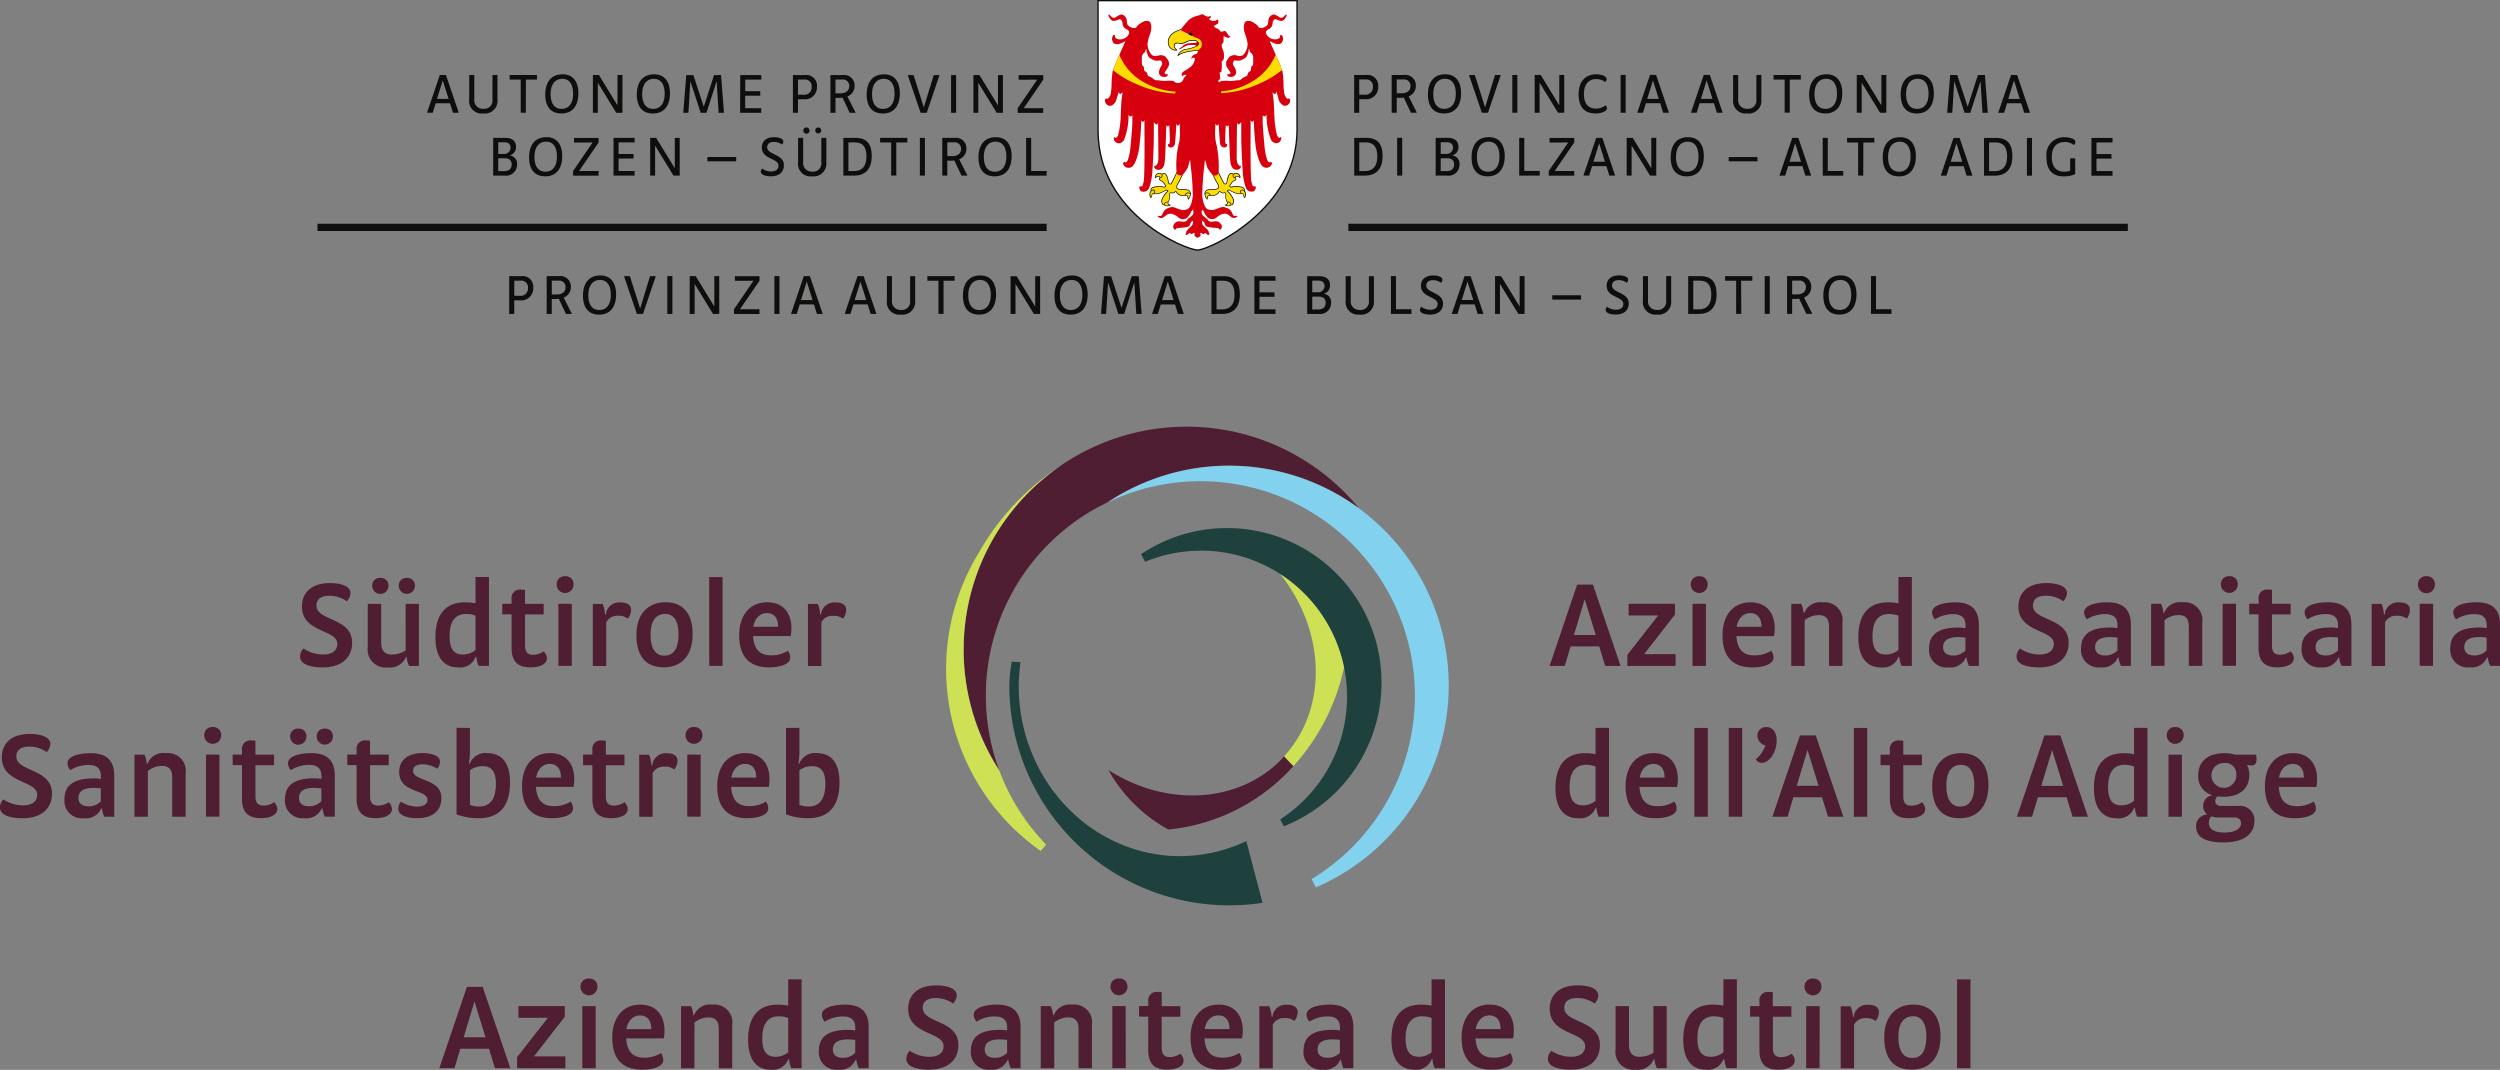 <svg xmlns="http://www.w3.org/2000/svg" width="303.778" height="130" viewBox="0 0 303.778 130">
  <rect x="0" y="0" width="303.778" height="130" fill="#808080" stroke="none"/>
  <g id="Sabes_Logo" data-name="Sabes Logo" transform="translate(0)">
    <g id="Gruppe_13" data-name="Gruppe 13" transform="translate(38.581 27.186)">
      <path id="Pfad_9" data-name="Pfad 9" d="M833.614,4737.042H738.9v-.885h94.712Zm-131.377,0h-88.6v-.885h88.6Z" transform="translate(-613.638 -4736.157)" fill="#0e0e0d"/>
    </g>
    <path id="Pfad_15" data-name="Pfad 15" d="M1272.084,4644.456a1.461,1.461,0,0,0,1.633-1.54,1.293,1.293,0,0,0-1.465-1.4h-1.458v4.589h.617v-1.646Zm-.672-2.4h.784a.808.808,0,0,1,.876.891.889.889,0,0,1-1.009.955h-.652Zm6,2.055a1.338,1.338,0,0,0,.875-1.325,1.26,1.26,0,0,0-1.422-1.275h-1.513v4.589h.616v-1.816h.434a2.954,2.954,0,0,0,.42-.027l.868,1.843h.729Zm-1.443-2.055h.8a.776.776,0,0,1,.875.779c0,.651-.519.9-1.057.9h-.617Zm5.905-.63c-1.5,0-2.116,1.072-2.116,2.459,0,1.344.574,2.3,1.968,2.3,1.365,0,2.059-.973,2.059-2.466,0-1.241-.539-2.292-1.912-2.292m-.049.546c.876,0,1.318.687,1.318,1.822,0,1.093-.469,1.829-1.394,1.829-.84,0-1.338-.61-1.338-1.8,0-1.057.462-1.851,1.415-1.851m2.922-.462,1.563,4.59h.743l1.555-4.59h-.7l-1.206,3.932-1.246-3.932Zm5.261,4.59h.616v-4.59h-.616Zm2.718-4.59v4.59h.6v-3.654l2.236,3.65h.756v-4.589h-.6v3.692l-2.256-3.692Zm8.6,3.686a1.77,1.77,0,0,1-1.135.4c-.876,0-1.479-.511-1.479-1.772,0-1.219.61-1.814,1.485-1.814a1.711,1.711,0,0,1,1.087.356.465.465,0,0,0,.182-.363c0-.386-.708-.575-1.255-.575-1.254,0-2.144.807-2.144,2.431,0,1.668.82,2.326,2.068,2.326.617,0,1.374-.224,1.374-.63a.462.462,0,0,0-.182-.357m1.842.9h.617v-4.589h-.617Zm4.813-1.155.357,1.155h.708l-1.563-4.589h-.742l-1.555,4.589h.7l.358-1.155Zm-.175-.532h-1.4l.694-2.242Zm6.7.532.358,1.155h.707l-1.562-4.589h-.742l-1.555,4.589h.7l.357-1.155Zm-.174-.532h-1.4l.693-2.242Zm5.941.07v-2.972h-.609v2.978a1,1,0,0,1-1.107,1.129,1.032,1.032,0,0,1-1.1-1.156v-2.95h-.617v2.964a1.513,1.513,0,0,0,1.68,1.709,1.544,1.544,0,0,0,1.751-1.7m3.454-2.41h1.344v-.561h-3.313v.561h1.345v4.021h.624Zm4.469-.645c-1.5,0-2.116,1.073-2.116,2.459,0,1.344.574,2.3,1.968,2.3,1.365,0,2.059-.974,2.059-2.467,0-1.241-.539-2.291-1.912-2.291m-.049.546c.877,0,1.317.687,1.317,1.822,0,1.093-.469,1.829-1.394,1.829-.84,0-1.339-.61-1.339-1.8,0-1.057.462-1.851,1.415-1.851m3.721-.462v4.589h.6v-3.653l2.236,3.65h.756v-4.589h-.6v3.692l-2.256-3.692Zm7.456-.084c-1.5,0-2.116,1.072-2.116,2.459,0,1.344.575,2.3,1.969,2.3,1.365,0,2.059-.974,2.059-2.466,0-1.242-.54-2.292-1.913-2.292m-.048.546c.875,0,1.317.687,1.317,1.822,0,1.094-.471,1.83-1.395,1.83-.84,0-1.337-.61-1.337-1.8,0-1.058.462-1.852,1.415-1.852m4.2,4.128.239-3.839,1.253,3.839h.7l1.24-3.839.238,3.839h.651l-.356-4.59h-.848l-1.247,3.854-1.267-3.854h-.862l-.364,4.59Zm8.38-1.155.357,1.155h.708l-1.563-4.59h-.742l-1.555,4.59h.714l.358-1.155Zm-.175-.532h-1.4l.694-2.242Z" transform="translate(-1106.248 -4632.401)" fill="#0e0e0d"/>
    <path id="Pfad_16" data-name="Pfad 16" d="M1270.8,4681.364v4.588h1.275c1.324,0,2.172-.729,2.172-2.375,0-1.45-.581-2.214-2-2.214Zm.617.553h.764c1.029,0,1.422.61,1.422,1.717,0,1.156-.519,1.766-1.527,1.766h-.658Zm4.6,4.035h.616v-4.59h-.616Zm4.679-4.589v4.589h1.38a1.338,1.338,0,0,0,1.521-1.381,1,1,0,0,0-.855-1.065v-.022a1,1,0,0,0,.721-1.057c0-.723-.532-1.065-1.309-1.065Zm.617,2.479h.805c.484,0,.82.244.82.722,0,.595-.35.84-.9.84h-.729Zm.771-1.941c.448,0,.72.232.72.652a.766.766,0,0,1-.847.764h-.645V4681.9Zm5.092-.622c-1.5,0-2.116,1.071-2.116,2.458,0,1.346.574,2.3,1.969,2.3,1.365,0,2.061-.972,2.061-2.466,0-1.24-.541-2.291-1.913-2.291m-.048.547c.876,0,1.317.687,1.317,1.821,0,1.094-.47,1.829-1.395,1.829-.84,0-1.338-.609-1.338-1.8,0-1.058.462-1.85,1.416-1.85m3.72,4.126h2.494v-.567h-1.878v-4.021h-.617Zm5.956-4.027-2.368,3.465v.567h3.1v-.567h-2.375l2.375-3.465v-.553h-3v.561Zm4.638,2.872.358,1.155h.708l-1.562-4.588h-.743l-1.555,4.588h.7l.357-1.155Zm-.174-.532h-1.4l.693-2.242Zm2.64-2.9v4.588h.6V4682.3l2.235,3.649h.756v-4.588h-.6v3.693l-2.256-3.693Zm7.462-.084c-1.5,0-2.116,1.072-2.116,2.459,0,1.345.574,2.3,1.968,2.3,1.365,0,2.059-.973,2.059-2.466,0-1.241-.539-2.291-1.912-2.291m-.049.547c.876,0,1.317.687,1.317,1.821,0,1.093-.469,1.829-1.394,1.829-.84,0-1.339-.61-1.339-1.8,0-1.057.462-1.849,1.416-1.849m8.483,1.863h-3.5v.525h3.5Zm5.461,1.107.356,1.155h.708l-1.563-4.589h-.742l-1.555,4.589h.7l.358-1.155Zm-.175-.533h-1.4l.694-2.242Zm2.641,1.688h2.494v-.567h-1.878v-4.021h-.62Zm4.936-4.027H1334v-.562h-3.313v.562h1.345v4.021h.623Zm4.471-.646c-1.5,0-2.116,1.072-2.116,2.459,0,1.345.574,2.3,1.968,2.3,1.365,0,2.059-.973,2.059-2.466,0-1.241-.539-2.291-1.912-2.291m-.049.547c.876,0,1.317.687,1.317,1.821,0,1.093-.469,1.829-1.394,1.829-.84,0-1.339-.61-1.339-1.8,0-1.057.462-1.849,1.416-1.849m7.771,2.971.358,1.155h.707l-1.562-4.588h-.742l-1.555,4.588h.7l.357-1.155Zm-.174-.532h-1.4l.693-2.242Zm2.641-2.9v4.588h1.275c1.324,0,2.172-.729,2.172-2.375,0-1.45-.581-2.214-2-2.214Zm.617.554h.765c1.029,0,1.422.61,1.422,1.717,0,1.155-.519,1.765-1.527,1.765h-.658Zm4.6,4.034h.616v-4.589h-.616Zm2.375-2.262c0,1.688.813,2.346,2.122,2.346a3.567,3.567,0,0,0,1.366-.265v-1.927h-.61v1.492a1.692,1.692,0,0,1-.715.127c-.911,0-1.52-.526-1.52-1.78,0-1.226.63-1.821,1.555-1.821a1.739,1.739,0,0,1,1.128.364.487.487,0,0,0,.189-.377c0-.378-.721-.567-1.288-.567a2.126,2.126,0,0,0-2.227,2.41m5.461,2.263h2.565v-.562h-1.948v-1.52h1.821v-.547h-1.821v-1.408h1.948v-.553h-2.565Z" transform="translate(-1106.248 -4664.614)" fill="#0e0e0d"/>
    <path id="Pfad_17" data-name="Pfad 17" d="M685.834,4644.947l.358,1.155h.707l-1.562-4.589h-.742l-1.555,4.589h.7l.357-1.155Zm-.174-.532h-1.4l.693-2.242Zm5.941.07v-2.971h-.609v2.978a1,1,0,0,1-1.107,1.128,1.033,1.033,0,0,1-1.1-1.155v-2.951h-.616v2.964a1.513,1.513,0,0,0,1.68,1.709,1.543,1.543,0,0,0,1.752-1.7m3.454-2.41H696.4v-.561H693.08v.561h1.345v4.021h.624Zm4.469-.645c-1.5,0-2.116,1.072-2.116,2.459,0,1.345.574,2.3,1.969,2.3,1.365,0,2.059-.975,2.059-2.467,0-1.24-.54-2.292-1.913-2.292m-.048.546c.875,0,1.317.687,1.317,1.822,0,1.093-.471,1.83-1.395,1.83-.84,0-1.338-.61-1.338-1.8,0-1.057.462-1.85,1.416-1.85m3.72-.462v4.589h.6v-3.653l2.235,3.65h.756v-4.589h-.6v3.692l-2.256-3.692Zm7.456-.084c-1.5,0-2.116,1.072-2.116,2.459,0,1.345.574,2.3,1.969,2.3,1.365,0,2.059-.975,2.059-2.467,0-1.24-.54-2.292-1.913-2.292m-.048.546c.875,0,1.317.687,1.317,1.822,0,1.094-.469,1.83-1.395,1.83-.84,0-1.338-.61-1.338-1.8,0-1.056.462-1.849,1.416-1.849m4.2,4.127.238-3.839,1.254,3.839h.7l1.241-3.839.238,3.839h.651l-.357-4.589h-.849l-1.247,3.853-1.268-3.853h-.862l-.364,4.589Zm6.284,0h2.565v-.562H721.7v-1.516h1.834v-.546h-1.822v-1.408h1.948v-.553H721.1Zm7.706-1.646a1.462,1.462,0,0,0,1.633-1.542,1.293,1.293,0,0,0-1.465-1.4H727.5v4.589h.616v-1.646Zm-.673-2.4h.785a.808.808,0,0,1,.876.891.889.889,0,0,1-1.009.954h-.652Zm6,2.055a1.34,1.34,0,0,0,.875-1.325,1.261,1.261,0,0,0-1.422-1.274h-1.513v4.589h.616v-1.815h.435a3.1,3.1,0,0,0,.42-.028l.868,1.843h.729Zm-1.443-2.055h.8a.777.777,0,0,1,.875.779c0,.651-.519.9-1.058.9h-.616Zm5.905-.63c-1.5,0-2.116,1.072-2.116,2.459,0,1.345.574,2.3,1.969,2.3,1.365,0,2.059-.974,2.059-2.467,0-1.24-.54-2.292-1.912-2.292m-.048.546c.875,0,1.317.687,1.317,1.822,0,1.093-.471,1.83-1.395,1.83-.84,0-1.338-.61-1.338-1.8,0-1.056.462-1.85,1.416-1.85m2.922-.462,1.562,4.59h.742l1.555-4.59h-.7l-1.206,3.931-1.247-3.931Zm5.261,4.59h.616v-4.59h-.616Zm2.718-4.59v4.59h.594v-3.652l2.236,3.65h.757v-4.589h-.6v3.692l-2.256-3.692Zm7.748.561-2.368,3.465v.568h3.1v-.568h-2.366l2.374-3.465v-.553h-2.994v.561Z" transform="translate(-631.153 -4632.402)" fill="#0e0e0d"/>
    <path id="Pfad_18" data-name="Pfad 18" d="M725,4676.4v4.588h1.381a1.335,1.335,0,0,0,1.52-1.38,1,1,0,0,0-.855-1.065v-.022a1.007,1.007,0,0,0,.723-1.058c0-.721-.532-1.064-1.311-1.064Zm.616,2.479h.807c.483,0,.819.245.819.722,0,.6-.351.84-.9.84h-.729Zm.771-1.94c.448,0,.723.232.723.652a.766.766,0,0,1-.849.763h-.645v-1.416Zm5.093-.623c-1.5,0-2.116,1.071-2.116,2.458,0,1.345.574,2.3,1.968,2.3,1.365,0,2.059-.974,2.059-2.466,0-1.24-.539-2.291-1.912-2.291m-.049.547c.876,0,1.317.687,1.317,1.821,0,1.093-.468,1.829-1.394,1.829-.84,0-1.339-.609-1.339-1.8,0-1.057.462-1.85,1.416-1.85m5.647.1-2.368,3.465v.567h3.1v-.567h-2.373l2.374-3.465v-.553h-2.991v.561Zm2.542,4.027h2.565v-.561h-1.948v-1.519h1.822v-.547h-1.822v-1.408h1.948v-.553H739.62Zm4.456-4.588v4.588h.6v-3.649l2.235,3.649h.756V4676.4h-.6v3.692L744.8,4676.4Zm10.453,2.326h-3.5v.525h3.5Zm4.621-2.41c-.981,0-1.507.5-1.507,1.26,0,1.444,2.026,1.281,2.026,2.2,0,.455-.344.707-.891.707a1.848,1.848,0,0,1-1.093-.356.523.523,0,0,0-.161.377c0,.435.687.567,1.212.567,1.023,0,1.591-.532,1.591-1.345,0-1.38-2.031-1.247-2.031-2.186,0-.371.245-.651.84-.651a1.593,1.593,0,0,1,.945.323.542.542,0,0,0,.175-.372c0-.351-.532-.525-1.107-.525m6.334,3.055V4676.4h-.61v2.977a1,1,0,0,1-1.107,1.128,1.033,1.033,0,0,1-1.1-1.155V4676.4h-.616v2.963a1.511,1.511,0,0,0,1.68,1.708,1.543,1.543,0,0,0,1.752-1.7m-2.424-4.23a.359.359,0,0,0-.372.393.378.378,0,1,0,.372-.393m1.422,0a.36.36,0,1,0,.279.11.359.359,0,0,0-.279-.109m3.069,1.26v4.588h1.275c1.325,0,2.172-.729,2.172-2.375,0-1.452-.581-2.214-2-2.214Zm.616.553h.765c1.029,0,1.422.61,1.422,1.717,0,1.155-.519,1.766-1.528,1.766h-.659Zm5.816.007h1.345v-.561h-3.31v.561h1.345v4.021h.624Zm2.865,4.028h.616v-4.59h-.616Zm4.778-1.99a1.338,1.338,0,0,0,.877-1.323,1.26,1.26,0,0,0-1.423-1.275h-1.513v4.588h.616v-1.815h.435a3.1,3.1,0,0,0,.42-.027l.869,1.842h.729Zm-1.443-2.052h.8a.775.775,0,0,1,.876.777c0,.652-.519.9-1.058.9h-.616Zm5.905-.63c-1.5,0-2.116,1.071-2.116,2.458,0,1.345.574,2.3,1.969,2.3,1.365,0,2.059-.973,2.059-2.466,0-1.24-.54-2.291-1.913-2.291m-.048.547c.875,0,1.317.687,1.317,1.821,0,1.093-.47,1.829-1.395,1.829-.84,0-1.338-.609-1.338-1.8,0-1.057.462-1.85,1.416-1.85m3.72,4.126h2.494v-.567h-1.878V4676.4h-.616Z" transform="translate(-665.072 -4659.65)" fill="#0e0e0d"/>
    <path id="Pfad_19" data-name="Pfad 19" d="M736.45,4771.968a1.462,1.462,0,0,0,1.633-1.541,1.292,1.292,0,0,0-1.465-1.4H735.16v4.589h.616v-1.647Zm-.672-2.395h.784a.806.806,0,0,1,.877.89.889.889,0,0,1-1.009.953h-.652Zm6,2.053a1.338,1.338,0,0,0,.875-1.325,1.261,1.261,0,0,0-1.422-1.275h-1.517v4.589h.616V4771.8h.435a3.265,3.265,0,0,0,.42-.027l.869,1.842h.729Zm-1.443-2.053h.8a.775.775,0,0,1,.875.778c0,.65-.519.9-1.057.9h-.616Zm5.905-.631c-1.5,0-2.116,1.072-2.116,2.459,0,1.345.574,2.3,1.968,2.3,1.365,0,2.059-.975,2.059-2.467,0-1.241-.539-2.292-1.912-2.292m-.049.547c.876,0,1.317.687,1.317,1.822,0,1.093-.468,1.828-1.394,1.828-.84,0-1.339-.61-1.339-1.8,0-1.058.462-1.85,1.416-1.85m2.922-.462,1.563,4.59h.742l1.555-4.59h-.7l-1.2,3.931-1.247-3.931Zm5.261,4.59h.616v-4.59h-.616Zm2.718-4.59v4.59h.6v-3.652l2.236,3.652h.756v-4.59h-.6v3.692l-2.256-3.692Zm7.748.561-2.368,3.465v.569h3.1v-.569H763.2l2.374-3.465v-.554h-2.991v.561Zm2.542,4.029H768v-4.59h-.617Zm4.814-1.156.356,1.156h.708l-1.563-4.59h-.742l-1.555,4.59h.7l.358-1.156Zm-.175-.532h-1.4l.694-2.241Zm6.7.532.357,1.156h.708l-1.563-4.59h-.742l-1.555,4.59h.7l.357-1.156Zm-.175-.532h-1.4l.694-2.241Zm5.942.069v-2.97h-.609V4772a1,1,0,0,1-1.108,1.129,1.033,1.033,0,0,1-1.1-1.156v-2.95h-.616v2.963a1.513,1.513,0,0,0,1.68,1.71,1.545,1.545,0,0,0,1.752-1.7m3.453-2.411h1.345v-.56h-3.313v.56h1.345v4.023h.623Zm4.471-.644c-1.5,0-2.116,1.071-2.116,2.459,0,1.345.574,2.3,1.968,2.3,1.365,0,2.059-.975,2.059-2.467,0-1.241-.539-2.291-1.912-2.291m-.049.546c.876,0,1.317.687,1.317,1.822,0,1.093-.469,1.829-1.394,1.829-.84,0-1.339-.61-1.339-1.8,0-1.057.462-1.85,1.416-1.85m3.721-.461v4.589h.6v-3.651l2.236,3.651h.756v-4.589h-.6v3.692l-2.256-3.692Zm7.456-.085c-1.5,0-2.116,1.072-2.116,2.458,0,1.346.574,2.3,1.969,2.3,1.365,0,2.059-.975,2.059-2.467,0-1.24-.54-2.292-1.913-2.292m-.048.547c.875,0,1.317.687,1.317,1.821,0,1.093-.469,1.829-1.395,1.829-.84,0-1.338-.611-1.338-1.8,0-1.058.462-1.849,1.416-1.849m4.2,4.127.238-3.839,1.254,3.839h.7l1.24-3.839.238,3.839h.651l-.357-4.589h-.84l-1.247,3.853-1.268-3.853h-.862l-.364,4.589Zm8.379-1.155.357,1.155h.708l-1.563-4.589h-.742l-1.555,4.589h.7l.358-1.155Zm-.175-.532h-1.4l.694-2.242Zm4.6-2.9v4.589h1.275c1.324,0,2.172-.729,2.172-2.375,0-1.449-.581-2.214-2-2.214Zm.616.553h.765c1.029,0,1.422.609,1.422,1.716,0,1.155-.519,1.765-1.527,1.765h-.658Zm4.6,4.036h2.565v-.562h-1.947v-1.521h1.821v-.547h-1.821v-1.406h1.947v-.553h-2.565Zm6.418-4.589v4.589h1.381a1.336,1.336,0,0,0,1.52-1.381,1,1,0,0,0-.855-1.065v-.021a1.007,1.007,0,0,0,.722-1.058c0-.722-.532-1.065-1.311-1.065Zm.616,2.479h.807c.483,0,.819.246.819.723,0,.595-.35.84-.9.84h-.729Zm.771-1.939c.448,0,.721.23.721.651a.766.766,0,0,1-.849.764h-.645v-1.416Zm6.721,2.431v-2.971h-.61V4772a1,1,0,0,1-1.107,1.129,1.033,1.033,0,0,1-1.1-1.155v-2.951H836.8v2.964a1.512,1.512,0,0,0,1.68,1.709,1.544,1.544,0,0,0,1.752-1.7m2.067,1.62h2.494v-.57h-1.878v-4.021H842.3Zm5.156-4.675c-.981,0-1.506.5-1.506,1.261,0,1.443,2.025,1.282,2.025,2.2,0,.456-.342.708-.89.708a1.841,1.841,0,0,1-1.093-.357.513.513,0,0,0-.162.377c0,.435.686.568,1.212.568,1.023,0,1.59-.532,1.59-1.345,0-1.38-2.031-1.247-2.031-2.186,0-.372.246-.652.84-.652a1.593,1.593,0,0,1,.945.323.546.546,0,0,0,.174-.371c0-.35-.532-.525-1.107-.525m5.03,3.517.358,1.156h.707l-1.562-4.589h-.742l-1.555,4.589h.7l.357-1.156Zm-.174-.533h-1.4l.693-2.241Zm2.641-2.9v4.589h.6v-3.652l2.235,3.652h.756v-4.589h-.6v3.692l-2.256-3.692Zm10.452,2.325h-3.5v.526h3.5Zm4.621-2.415c-.981,0-1.507.5-1.507,1.26,0,1.443,2.025,1.283,2.025,2.2,0,.456-.344.708-.891.708a1.842,1.842,0,0,1-1.093-.357.522.522,0,0,0-.161.377c0,.434.687.567,1.212.567,1.023,0,1.591-.532,1.591-1.345,0-1.38-2.032-1.247-2.032-2.186,0-.372.245-.652.84-.652a1.6,1.6,0,0,1,.945.322.54.54,0,0,0,.176-.37c0-.35-.533-.526-1.107-.526m6.334,3.055v-2.97h-.61V4772a1,1,0,0,1-1.107,1.128,1.033,1.033,0,0,1-1.1-1.155v-2.951h-.616v2.964a1.513,1.513,0,0,0,1.68,1.709,1.545,1.545,0,0,0,1.752-1.7m2.067-2.97v4.589H879.7c1.324,0,2.172-.729,2.172-2.375,0-1.45-.581-2.214-2-2.214Zm.616.553h.765c1.029,0,1.422.609,1.422,1.716,0,1.155-.519,1.765-1.527,1.765h-.659Zm5.816.006h1.364v-.56H882.9v.56h1.345v4.022h.624Zm2.865,4.029h.616v-4.589h-.616Zm4.778-1.995a1.339,1.339,0,0,0,.876-1.324,1.261,1.261,0,0,0-1.423-1.276h-1.513v4.589h.616v-1.815h.435a3.268,3.268,0,0,0,.42-.028l.868,1.843h.729Zm-1.443-2.053h.8a.776.776,0,0,1,.876.778c0,.651-.519.9-1.059.9h-.616Zm5.906-.63c-1.5,0-2.117,1.072-2.117,2.459,0,1.345.575,2.3,1.969,2.3,1.365,0,2.059-.975,2.059-2.467,0-1.241-.54-2.292-1.912-2.292m-.049.547c.877,0,1.317.687,1.317,1.822,0,1.093-.468,1.828-1.393,1.828-.84,0-1.339-.61-1.339-1.8,0-1.058.462-1.85,1.416-1.85m3.72,4.128h2.494v-.57h-1.878v-4.021h-.616Z" transform="translate(-673.286 -4735.471)" fill="#0e0e0d"/>
    <g id="Gruppe_256" data-name="Gruppe 256">
      <path id="Pfad_10" data-name="Pfad 10" d="M1400.688,4968.159l.724,2.369h1.871l-3.36-9.884h-1.917l-3.35,9.884h1.841l.71-2.369Zm-.42-1.388h-2.656l1.313-4.346Zm7.575-2.37-3.742,4.784v1.343h5.869v-1.434h-3.822l3.742-4.813v-1.3h-5.632v1.419Zm5.81-1.418h-1.63v7.545h1.63Zm-.8-3.35a.958.958,0,0,0-1.041,1.011,1.026,1.026,0,0,0,2.052,0,.95.95,0,0,0-1.011-1.011m4.5,7.272h4.572a5.255,5.255,0,0,0,.09-.936c0-1.8-.95-3.169-2.94-3.169-2.173,0-3.41,1.645-3.41,4,0,2.6,1.237,3.909,3.621,3.909,1.358,0,2.58-.377,2.58-1.191a1.417,1.417,0,0,0-.287-.831,3.713,3.713,0,0,1-2.022.559c-1.343,0-2.083-.664-2.205-2.339m.031-1.132c.21-1.116.86-1.66,1.66-1.66.84,0,1.358.559,1.358,1.66Zm8.269-.8a2.727,2.727,0,0,1,1.72-.618c.86,0,1.237.453,1.237,1.433v4.738h1.63v-5.236a2.167,2.167,0,0,0-2.4-2.489,2.065,2.065,0,0,0-2.233,1.282h-.091a3.124,3.124,0,0,0-.286-1.1h-1.208v7.545h1.63Zm11.392-2.052a6.5,6.5,0,0,0-1.268-.121c-2.4,0-3.606,1.509-3.606,4.255,0,2.143.815,3.653,2.762,3.653a2.01,2.01,0,0,0,2.128-1.284h.09a3.367,3.367,0,0,0,.272,1.1h1.253v-10.8h-1.63Zm0,1.51v4.164a2.457,2.457,0,0,1-1.539.545c-1.147,0-1.614-.755-1.614-2.206,0-1.856.709-2.715,2-2.715a3.2,3.2,0,0,1,1.161.21m7.274,1.434c-2.415,0-3.561.83-3.561,2.55a2.124,2.124,0,0,0,2.369,2.294,2.021,2.021,0,0,0,2.1-1.192h.09a3.5,3.5,0,0,0,.286,1.011h1.208v-4.98c0-1.661-.735-2.747-2.852-2.747-1.569,0-2.835.42-2.835,1.222a1.3,1.3,0,0,0,.348.846,4.168,4.168,0,0,1,2.233-.631c1.087,0,1.479.544,1.479,1.328v.377a4.984,4.984,0,0,0-.86-.077m.015,1.163a7.676,7.676,0,0,1,.84.061v1.555a2,2,0,0,1-1.493.618c-.875,0-1.222-.438-1.222-1,0-.83.6-1.238,1.871-1.238m10.682-6.563c-2.234,0-3.4,1.146-3.4,2.851,0,3.214,4.3,2.746,4.3,4.542,0,.8-.63,1.284-1.705,1.284a4.3,4.3,0,0,1-2.4-.725,1.383,1.383,0,0,0-.42.98c0,1.057,1.554,1.313,2.746,1.313,2.205,0,3.576-1.116,3.576-3,0-3.094-4.331-2.611-4.331-4.516,0-.678.42-1.192,1.615-1.192a3.66,3.66,0,0,1,2.067.664,1.513,1.513,0,0,0,.453-.981c0-.89-1.268-1.222-2.5-1.222m7.771,5.4c-2.415,0-3.561.83-3.561,2.55a2.125,2.125,0,0,0,2.369,2.294,2.021,2.021,0,0,0,2.1-1.193h.091a3.485,3.485,0,0,0,.287,1.011h1.208v-4.98c0-1.661-.735-2.746-2.852-2.746-1.569,0-2.835.42-2.835,1.222a1.3,1.3,0,0,0,.347.846,4.147,4.147,0,0,1,2.234-.631c1.087,0,1.479.543,1.479,1.328v.377a5.027,5.027,0,0,0-.86-.076m.015,1.162a7.437,7.437,0,0,1,.84.061v1.555a2,2,0,0,1-1.493.618c-.875,0-1.222-.437-1.222-1,0-.83.6-1.237,1.87-1.237m6.563-2.052a2.725,2.725,0,0,1,1.72-.618c.86,0,1.237.453,1.237,1.433v4.739h1.63v-5.237a2.167,2.167,0,0,0-2.4-2.489,2.066,2.066,0,0,0-2.234,1.282h-.09a3.132,3.132,0,0,0-.286-1.1h-1.207v7.545h1.63Zm8.691-2h-1.63v7.545h1.63Zm-.8-3.35a.959.959,0,0,0-1.041,1.011,1.026,1.026,0,0,0,2.052,0,.95.95,0,0,0-1.011-1.011m5.175,1.68a1.834,1.834,0,0,0-.5-.045,1.01,1.01,0,0,0-1.132,1.146v.573h-1.143v1.283h1.132v4.089c0,1.6.724,2.354,2.294,2.354,1.253,0,2-.467,2-1.1a1.252,1.252,0,0,0-.393-.841,2.207,2.207,0,0,1-1.3.408c-.619,0-.966-.3-.966-1.116v-3.787h2.263v-1.282h-2.263Zm7.153,4.557c-2.415,0-3.561.83-3.561,2.55a2.125,2.125,0,0,0,2.369,2.294,2.023,2.023,0,0,0,2.1-1.192h.09a3.491,3.491,0,0,0,.287,1.012h1.208v-4.98c0-1.661-.735-2.747-2.852-2.747-1.569,0-2.835.42-2.835,1.223a1.3,1.3,0,0,0,.348.846,4.161,4.161,0,0,1,2.233-.631c1.087,0,1.479.543,1.479,1.328v.376a4.982,4.982,0,0,0-.86-.077m.015,1.163a7.213,7.213,0,0,1,.84.062v1.554a1.994,1.994,0,0,1-1.494.619c-.875,0-1.222-.438-1.222-1,0-.83.6-1.237,1.871-1.237m4.936-4.029v7.545h1.63v-5.3a1.484,1.484,0,0,1,1.419-.8,1.8,1.8,0,0,1,1.207.346,1.738,1.738,0,0,0,.393-1.07c0-.543-.393-.905-1.328-.905a1.627,1.627,0,0,0-1.735,1.464h-.1a3.769,3.769,0,0,0-.287-1.283Zm7.468-.015h-1.63v7.545H1502Zm-.8-3.351a.959.959,0,0,0-1.04,1.012,1.026,1.026,0,1,0,2.051,0,.95.95,0,0,0-1.011-1.011m6.443,6.232c-2.416,0-3.561.83-3.561,2.55a2.124,2.124,0,0,0,2.369,2.293,2.021,2.021,0,0,0,2.1-1.191h.09a3.485,3.485,0,0,0,.286,1.011h1.208v-4.98c0-1.661-.735-2.747-2.852-2.747-1.57,0-2.836.421-2.836,1.223a1.3,1.3,0,0,0,.348.846,4.151,4.151,0,0,1,2.234-.631c1.086,0,1.479.544,1.479,1.329v.376a4.93,4.93,0,0,0-.86-.076m.015,1.161a7.328,7.328,0,0,1,.84.061v1.555a2,2,0,0,1-1.494.618c-.875,0-1.222-.437-1.222-1,0-.83.6-1.237,1.871-1.237" transform="translate(-1206.363 -4889.611)" fill="#501e33"/>
      <path id="Pfad_11" data-name="Pfad 11" d="M1403.3,5058.558a6.348,6.348,0,0,0-1.267-.121c-2.4,0-3.606,1.509-3.606,4.255,0,2.144.815,3.651,2.761,3.651a2.008,2.008,0,0,0,2.128-1.283h.09a3.373,3.373,0,0,0,.272,1.1h1.253v-10.8h-1.63Zm0,1.509v4.164a2.458,2.458,0,0,1-1.539.543c-1.147,0-1.614-.753-1.614-2.205,0-1.857.709-2.717,2-2.717a3.2,3.2,0,0,1,1.161.21m5.327,2.474h4.571a5.293,5.293,0,0,0,.092-.936c0-1.8-.951-3.169-2.941-3.169-2.173,0-3.41,1.645-3.41,4,0,2.6,1.237,3.908,3.622,3.908,1.358,0,2.58-.377,2.58-1.191a1.415,1.415,0,0,0-.287-.83,3.721,3.721,0,0,1-2.023.559c-1.343,0-2.083-.665-2.205-2.34m.031-1.131c.21-1.117.86-1.661,1.66-1.661.84,0,1.358.559,1.358,1.661Zm6.639,4.751h1.63v-10.788h-1.63Zm4.18,0h1.63v-10.788h-1.63Zm4.452-8.675a3.683,3.683,0,0,1-1.162,1.69.777.777,0,0,0,.735.438c.92,0,1.8-1.342,1.8-2.7,0-1.041-.483-1.645-1.268-1.645a1.008,1.008,0,0,0-1.071,1.055,1.2,1.2,0,0,0,.966,1.163m6.88,6.308.725,2.368h1.871l-3.36-9.884h-1.917l-3.35,9.884h1.841l.709-2.368Zm-.42-1.388h-2.656l1.313-4.346Zm4.286,3.756h1.63v-10.788h-1.63Zm6.006-9.219a1.816,1.816,0,0,0-.5-.045,1.011,1.011,0,0,0-1.131,1.147v.573h-1.132v1.282h1.132v4.089c0,1.6.724,2.354,2.294,2.354,1.253,0,2-.467,2-1.1a1.25,1.25,0,0,0-.393-.84,2.211,2.211,0,0,1-1.3.409c-.619,0-.965-.3-.965-1.117V5059.9h2.263v-1.283h-2.263Zm7.061,1.493c-2.113,0-3.545,1.419-3.545,3.983,0,2.716,1.268,3.924,3.334,3.924,2.1,0,3.5-1.358,3.5-4.074,0-2.551-1.282-3.833-3.289-3.833m-.045,1.419c1.026,0,1.614.84,1.614,2.445,0,1.765-.588,2.625-1.7,2.625-1.042,0-1.69-.769-1.69-2.565,0-1.629.63-2.5,1.785-2.5m12.826,3.938.724,2.368h1.87l-3.361-9.884h-1.926l-3.349,9.884h1.841l.708-2.368Zm-.42-1.388h-2.656l1.313-4.346Zm8.611-3.848a6.385,6.385,0,0,0-1.268-.121c-2.4,0-3.606,1.509-3.606,4.255,0,2.144.815,3.652,2.761,3.652a2.008,2.008,0,0,0,2.128-1.283h.09a3.373,3.373,0,0,0,.272,1.1h1.253v-10.8h-1.63Zm0,1.509v4.164a2.456,2.456,0,0,1-1.54.543c-1.147,0-1.614-.754-1.614-2.206,0-1.857.71-2.717,2-2.717a3.2,3.2,0,0,1,1.161.21m5.81-1.448h-1.63v7.545h1.63Zm-.8-3.35a.958.958,0,0,0-1.041,1.01,1.026,1.026,0,0,0,2.052,0,.944.944,0,0,0-1.011-1.009m3.907,10.622a1.4,1.4,0,0,0-1.388,1.419c0,1.4,1.207,1.976,3.35,1.976,2.566,0,3.743-1.1,3.743-2.641a1.75,1.75,0,0,0-1.976-1.795h-2.083c-.407,0-.694-.2-.694-.559a.775.775,0,0,1,.256-.6,6.191,6.191,0,0,0,.784.045c2.143,0,3.094-1.207,3.094-2.655a2.6,2.6,0,0,0-.287-1.208l.453.045c.573.061.71-.315.71-.725a1.919,1.919,0,0,0-.076-.572h-2.55a3.935,3.935,0,0,0-1.237-.181c-1.9,0-3.229.859-3.229,2.73a2.34,2.34,0,0,0,1.751,2.384,1.293,1.293,0,0,0-1.147,1.313,1.189,1.189,0,0,0,.525,1.026m2.037-6.262a1.333,1.333,0,0,1,1.464,1.4,1.511,1.511,0,1,1-1.464-1.4m-1.554,6.489a3.064,3.064,0,0,0,1.041.135h1.751c.543,0,.8.315.8.694,0,.664-.709,1.132-2.007,1.132-1.207,0-1.9-.393-1.9-1.177a1.035,1.035,0,0,1,.315-.786m8.179-3.576h4.573a5.327,5.327,0,0,0,.09-.936c0-1.8-.95-3.169-2.94-3.169-2.173,0-3.41,1.645-3.41,4,0,2.6,1.237,3.908,3.621,3.908,1.358,0,2.58-.377,2.58-1.192a1.417,1.417,0,0,0-.287-.83,3.716,3.716,0,0,1-2.022.558c-1.343,0-2.083-.664-2.205-2.339m.031-1.131c.21-1.116.86-1.66,1.659-1.66.84,0,1.358.559,1.358,1.66Z" transform="translate(-1209.42 -4966.917)" fill="#501e33"/>
      <path id="Pfad_12" data-name="Pfad 12" d="M606.238,4960.464c-2.234,0-3.4,1.146-3.4,2.852,0,3.214,4.3,2.746,4.3,4.542,0,.8-.63,1.284-1.705,1.284a4.309,4.309,0,0,1-2.4-.725,1.387,1.387,0,0,0-.42.981c0,1.056,1.554,1.313,2.746,1.313,2.205,0,3.577-1.117,3.577-3,0-3.094-4.331-2.61-4.331-4.516,0-.68.42-1.191,1.615-1.191a3.661,3.661,0,0,1,2.067.664,1.51,1.51,0,0,0,.453-.981c0-.891-1.268-1.223-2.5-1.223m9.2,8.179a3.02,3.02,0,0,1-1.675.5c-.875,0-1.3-.468-1.3-1.493v-4.663h-1.63v5.236a2.188,2.188,0,0,0,2.429,2.491,2.09,2.09,0,0,0,2.218-1.283h.076a3.155,3.155,0,0,0,.3,1.1h1.192v-7.546h-1.615Zm-3.063-8.813a.919.919,0,0,0-1,.966.988.988,0,1,0,1.976,0,.914.914,0,0,0-.981-.967m3.214,0a.914.914,0,0,0-.981.966.981.981,0,0,0,1.962,0,.915.915,0,0,0-.981-.966m8.345,3.093a6.459,6.459,0,0,0-1.268-.121c-2.4,0-3.606,1.509-3.606,4.255,0,2.143.815,3.652,2.762,3.652a2.009,2.009,0,0,0,2.128-1.282h.09a3.372,3.372,0,0,0,.272,1.1h1.252v-10.8h-1.631Zm0,1.51v4.165a2.466,2.466,0,0,1-1.54.543c-1.147,0-1.615-.756-1.615-2.206,0-1.856.71-2.716,2-2.716a3.19,3.19,0,0,1,1.161.21m6.006-3.124a1.855,1.855,0,0,0-.5-.045,1.01,1.01,0,0,0-1.131,1.147v.573h-1.132v1.284h1.132v4.089c0,1.6.725,2.354,2.294,2.354,1.253,0,2-.467,2-1.1a1.244,1.244,0,0,0-.393-.84,2.211,2.211,0,0,1-1.3.408c-.619,0-.966-.3-.966-1.116v-3.787h2.263v-1.284h-2.263Zm5.689,1.675H634v7.546h1.63Zm-.8-3.349a.959.959,0,0,0-1.041,1.011,1.026,1.026,0,1,0,2.052,0,.945.945,0,0,0-1.011-1.009m3.35,3.36v7.545h1.63v-5.3a1.483,1.483,0,0,1,1.419-.8,1.806,1.806,0,0,1,1.207.348,1.743,1.743,0,0,0,.393-1.072c0-.544-.393-.9-1.328-.9a1.626,1.626,0,0,0-1.735,1.464h-.105a3.773,3.773,0,0,0-.287-1.282Zm8.842-.2c-2.113,0-3.546,1.419-3.546,3.983,0,2.715,1.268,3.923,3.334,3.923,2.1,0,3.5-1.358,3.5-4.074,0-2.551-1.282-3.833-3.289-3.833m-.045,1.419c1.026,0,1.614.846,1.614,2.445,0,1.767-.588,2.625-1.7,2.625-1.042,0-1.69-.77-1.69-2.565,0-1.629.63-2.5,1.785-2.5m5.34,6.307h1.624v-10.788h-1.63Zm5.327-3.621h4.572a5.293,5.293,0,0,0,.09-.936c0-1.8-.95-3.169-2.94-3.169-2.173,0-3.41,1.645-3.41,4,0,2.6,1.237,3.909,3.621,3.909,1.358,0,2.58-.377,2.58-1.192a1.41,1.41,0,0,0-.287-.829,3.72,3.72,0,0,1-2.022.558c-1.343,0-2.082-.664-2.205-2.339m.03-1.132c.21-1.116.86-1.661,1.659-1.661.84,0,1.358.558,1.358,1.661Zm6.639-2.776v7.545h1.63v-5.3a1.483,1.483,0,0,1,1.419-.8,1.8,1.8,0,0,1,1.208.348,1.743,1.743,0,0,0,.392-1.072c0-.543-.392-.9-1.327-.9a1.628,1.628,0,0,0-1.736,1.464h-.1a3.769,3.769,0,0,0-.287-1.282Z" transform="translate(-566.148 -4889.612)" fill="#501e33"/>
      <path id="Pfad_13" data-name="Pfad 13" d="M415.973,5056.1c-2.234,0-3.4,1.146-3.4,2.852,0,3.214,4.3,2.747,4.3,4.543,0,.8-.63,1.282-1.705,1.282a4.308,4.308,0,0,1-2.4-.723,1.385,1.385,0,0,0-.42.98c0,1.057,1.554,1.313,2.746,1.313,2.205,0,3.576-1.116,3.576-3,0-3.093-4.331-2.61-4.331-4.515,0-.68.42-1.192,1.614-1.192a3.659,3.659,0,0,1,2.068.663,1.509,1.509,0,0,0,.453-.98c0-.891-1.268-1.223-2.5-1.223m7.771,5.4c-2.415,0-3.561.83-3.561,2.549a2.125,2.125,0,0,0,2.369,2.295,2.023,2.023,0,0,0,2.1-1.192h.09a3.5,3.5,0,0,0,.287,1.011h1.207v-4.981c0-1.66-.735-2.746-2.852-2.746-1.569,0-2.835.42-2.835,1.222a1.3,1.3,0,0,0,.348.841,4.16,4.16,0,0,1,2.234-.631c1.086,0,1.479.544,1.479,1.329v.376a4.979,4.979,0,0,0-.86-.075m.015,1.162a7.437,7.437,0,0,1,.84.061v1.554a2,2,0,0,1-1.494.618c-.875,0-1.222-.437-1.222-1,0-.83.6-1.237,1.871-1.237m6.563-2.052a2.719,2.719,0,0,1,1.72-.618c.86,0,1.237.452,1.237,1.434v4.739h1.63v-5.236a2.166,2.166,0,0,0-2.4-2.491,2.067,2.067,0,0,0-2.234,1.282h-.09a3.136,3.136,0,0,0-.287-1.1h-1.207v7.546h1.63Zm8.691-1.995h-1.63v7.545h1.63Zm-.8-3.35a.96.96,0,0,0-1.041,1.011,1.026,1.026,0,0,0,2.052,0,.944.944,0,0,0-1.011-1.01m5.175,1.674a1.835,1.835,0,0,0-.5-.045,1.01,1.01,0,0,0-1.132,1.146v.573h-1.132v1.283h1.132v4.089c0,1.6.725,2.354,2.294,2.354,1.252,0,2-.468,2-1.1a1.248,1.248,0,0,0-.392-.84,2.207,2.207,0,0,1-1.3.407c-.619,0-.966-.3-.966-1.116V5059.9h2.263v-1.284h-2.263Zm7.153,4.557c-2.415,0-3.561.829-3.561,2.549a2.125,2.125,0,0,0,2.369,2.295,2.023,2.023,0,0,0,2.1-1.192h.09a3.483,3.483,0,0,0,.287,1.011h1.207v-4.977c0-1.66-.735-2.746-2.852-2.746-1.569,0-2.835.42-2.835,1.222a1.3,1.3,0,0,0,.348.84,4.155,4.155,0,0,1,2.234-.63c1.087,0,1.479.544,1.479,1.329v.376a4.978,4.978,0,0,0-.86-.075m.015,1.162a7.438,7.438,0,0,1,.84.061v1.554a2,2,0,0,1-1.494.618c-.875,0-1.222-.437-1.222-1,0-.83.6-1.237,1.87-1.237m-1.946-7.2a.921.921,0,0,0-1,.966.988.988,0,1,0,1.976,0,.915.915,0,0,0-.981-.966m3.215,0a.914.914,0,0,0-.981.966.981.981,0,0,0,1.962,0,.914.914,0,0,0-.981-.966m5.492,1.479a1.815,1.815,0,0,0-.5-.045,1.011,1.011,0,0,0-1.131,1.147v.573h-1.128v1.284h1.132v4.089c0,1.6.725,2.354,2.294,2.354,1.253,0,2-.467,2-1.1a1.249,1.249,0,0,0-.392-.84,2.206,2.206,0,0,1-1.3.407c-.619,0-.966-.3-.966-1.116v-3.787h2.264v-1.283h-2.264Zm6.444,1.493c-1.947,0-2.9.937-2.9,2.294,0,2.6,3.44,2.1,3.44,3.379,0,.513-.438.831-1.268.831a3.538,3.538,0,0,1-1.946-.6,1.261,1.261,0,0,0-.332.861c0,.935,1.373,1.146,2.263,1.146,1.9,0,2.973-.875,2.973-2.458,0-2.4-3.44-2-3.44-3.274,0-.468.315-.815,1.161-.815a3.264,3.264,0,0,1,1.765.542,1.269,1.269,0,0,0,.348-.84c0-.815-1.147-1.056-2.068-1.056m4.075,7.438a7.411,7.411,0,0,0,2.7.468c2.611,0,3.8-1.6,3.8-4.331,0-2.158-.815-3.575-2.761-3.575a2.02,2.02,0,0,0-2.128,1.282h-.105a10.279,10.279,0,0,0,.121-1.75v-2.6h-1.63Zm1.63-1.146v-4.21a2.528,2.528,0,0,1,1.538-.5c1.116,0,1.615.71,1.615,2.128,0,1.826-.679,2.777-2.037,2.777a2.739,2.739,0,0,1-1.116-.2m8.012-2.188h4.572a5.3,5.3,0,0,0,.09-.936c0-1.8-.95-3.169-2.94-3.169-2.173,0-3.41,1.645-3.41,4,0,2.6,1.237,3.909,3.621,3.909,1.358,0,2.58-.377,2.58-1.192a1.414,1.414,0,0,0-.287-.83,3.715,3.715,0,0,1-2.021.558c-1.343,0-2.082-.664-2.205-2.339m.03-1.131c.21-1.116.86-1.661,1.659-1.661.84,0,1.358.559,1.358,1.661Zm8.465-4.467a1.815,1.815,0,0,0-.5-.044,1.009,1.009,0,0,0-1.131,1.146v.573h-1.132v1.284h1.131v4.089c0,1.6.725,2.354,2.294,2.354,1.252,0,2-.467,2-1.1a1.251,1.251,0,0,0-.393-.841,2.215,2.215,0,0,1-1.3.409c-.619,0-.966-.3-.966-1.117v-3.787h2.263v-1.283h-2.263Zm4.059,1.69v7.544h1.63v-5.3a1.483,1.483,0,0,1,1.419-.8,1.805,1.805,0,0,1,1.208.346,1.736,1.736,0,0,0,.393-1.071c0-.543-.393-.9-1.329-.9a1.627,1.627,0,0,0-1.735,1.464h-.105a3.766,3.766,0,0,0-.287-1.282Zm7.47-.016h-1.63v7.545h1.63Zm-.8-3.349a.958.958,0,0,0-1.041,1.011,1.026,1.026,0,1,0,2.052,0,.946.946,0,0,0-1.011-1.01m4.5,7.272h4.572a5.325,5.325,0,0,0,.09-.936c0-1.8-.95-3.169-2.941-3.169-2.173,0-3.41,1.644-3.41,4,0,2.6,1.237,3.91,3.621,3.91,1.358,0,2.58-.377,2.58-1.192a1.42,1.42,0,0,0-.287-.831,3.717,3.717,0,0,1-2.022.559c-1.343,0-2.082-.664-2.205-2.339m.03-1.132c.21-1.116.86-1.66,1.659-1.66.84,0,1.358.559,1.358,1.66Zm6.639,4.467a7.431,7.431,0,0,0,2.7.467c2.611,0,3.8-1.6,3.8-4.331,0-2.158-.815-3.575-2.762-3.575a2.02,2.02,0,0,0-2.128,1.282h-.1a10.252,10.252,0,0,0,.121-1.751v-2.6h-1.63Zm1.63-1.146v-4.21a2.531,2.531,0,0,1,1.54-.5c1.116,0,1.614.709,1.614,2.128,0,1.825-.678,2.776-2.037,2.776a2.746,2.746,0,0,1-1.116-.2" transform="translate(-412.354 -4966.917)" fill="#501e33"/>
      <path id="Pfad_14" data-name="Pfad 14" d="M696.893,5223.183l.725,2.369h1.871l-3.361-9.884h-1.917l-3.35,9.884H692.7l.709-2.369Zm-.42-1.388h-2.656l1.313-4.346Zm7.575-2.369-3.742,4.784v1.343h5.869v-1.434h-3.817l3.742-4.814v-1.3h-5.628v1.419Zm5.81-1.419H708.23v7.545h1.63Zm-.8-3.349a.959.959,0,0,0-1.041,1.011,1.026,1.026,0,1,0,2.052,0,.946.946,0,0,0-1.011-1.01m4.5,7.273h4.573a5.338,5.338,0,0,0,.09-.936c0-1.8-.95-3.169-2.94-3.169-2.173,0-3.41,1.645-3.41,4,0,2.595,1.237,3.908,3.622,3.908,1.358,0,2.58-.377,2.58-1.191a1.415,1.415,0,0,0-.287-.83,3.716,3.716,0,0,1-2.021.559c-1.343,0-2.082-.664-2.205-2.339m.03-1.132c.21-1.116.86-1.66,1.66-1.66.84,0,1.358.559,1.358,1.66Zm8.269-.8a2.719,2.719,0,0,1,1.72-.618c.86,0,1.237.452,1.237,1.433v4.739h1.63v-5.236a2.167,2.167,0,0,0-2.4-2.49,2.067,2.067,0,0,0-2.234,1.284h-.09a3.135,3.135,0,0,0-.287-1.1h-1.208v7.545h1.63Zm11.391-2.052a6.348,6.348,0,0,0-1.268-.121c-2.4,0-3.605,1.509-3.605,4.255,0,2.142.815,3.651,2.76,3.651a2.01,2.01,0,0,0,2.129-1.283h.09a3.381,3.381,0,0,0,.271,1.1h1.253v-10.8h-1.63Zm0,1.509v4.165a2.455,2.455,0,0,1-1.538.542c-1.147,0-1.614-.753-1.614-2.205,0-1.856.709-2.716,2-2.716a3.174,3.174,0,0,1,1.161.21m7.273,1.434c-2.415,0-3.561.83-3.561,2.55a2.125,2.125,0,0,0,2.369,2.293,2.023,2.023,0,0,0,2.1-1.191h.09a3.5,3.5,0,0,0,.287,1.011h1.208v-4.98c0-1.66-.735-2.746-2.852-2.746-1.569,0-2.835.42-2.835,1.222a1.3,1.3,0,0,0,.348.846,4.156,4.156,0,0,1,2.234-.63c1.086,0,1.479.543,1.479,1.329v.377a4.98,4.98,0,0,0-.86-.076m.015,1.162a7.671,7.671,0,0,1,.84.06v1.555a1.993,1.993,0,0,1-1.493.618c-.875,0-1.222-.437-1.222-1,0-.831.6-1.237,1.871-1.237m10.683-6.563c-2.234,0-3.4,1.146-3.4,2.852,0,3.214,4.3,2.746,4.3,4.542,0,.8-.63,1.282-1.706,1.282a4.3,4.3,0,0,1-2.4-.724,1.386,1.386,0,0,0-.42.981c0,1.057,1.554,1.313,2.746,1.313,2.205,0,3.576-1.116,3.576-3,0-3.092-4.331-2.61-4.331-4.515,0-.678.42-1.191,1.614-1.191a3.663,3.663,0,0,1,2.068.663,1.511,1.511,0,0,0,.453-.981c0-.891-1.268-1.223-2.5-1.223m7.771,5.4c-2.415,0-3.561.829-3.561,2.55a2.125,2.125,0,0,0,2.369,2.293,2.021,2.021,0,0,0,2.1-1.191h.09a3.486,3.486,0,0,0,.287,1.011h1.194v-4.98c0-1.661-.735-2.747-2.852-2.747-1.569,0-2.836.42-2.836,1.223a1.3,1.3,0,0,0,.347.845,4.164,4.164,0,0,1,2.234-.63c1.087,0,1.479.543,1.479,1.329v.377a5.028,5.028,0,0,0-.86-.076m.015,1.163a7.8,7.8,0,0,1,.84.06v1.554a1.994,1.994,0,0,1-1.493.619c-.875,0-1.222-.438-1.222-1,0-.831.6-1.237,1.871-1.237m6.564-2.052a2.719,2.719,0,0,1,1.72-.618c.86,0,1.237.453,1.237,1.434v4.739h1.63v-5.236a2.167,2.167,0,0,0-2.4-2.49,2.067,2.067,0,0,0-2.234,1.283h-.09a3.135,3.135,0,0,0-.287-1.1h-1.208v7.546h1.641Zm8.691-2h-1.624v7.545h1.63Zm-.8-3.349a.959.959,0,0,0-1.041,1.011,1.026,1.026,0,1,0,2.052,0,.946.946,0,0,0-1.011-1.01m5.176,1.676a1.816,1.816,0,0,0-.5-.045,1.01,1.01,0,0,0-1.132,1.146v.574h-1.125v1.283H777v4.089c0,1.6.725,2.355,2.294,2.355,1.253,0,2-.468,2-1.1a1.247,1.247,0,0,0-.393-.84,2.21,2.21,0,0,1-1.3.408c-.619,0-.966-.3-.966-1.117V5219.3H780.9v-1.284h-2.263Zm5.206,5.6H788.4a5.327,5.327,0,0,0,.09-.936c0-1.8-.95-3.169-2.94-3.169-2.173,0-3.41,1.644-3.41,4,0,2.6,1.237,3.908,3.621,3.908,1.358,0,2.58-.377,2.58-1.192a1.415,1.415,0,0,0-.287-.829,3.724,3.724,0,0,1-2.022.559c-1.343,0-2.082-.664-2.205-2.339m.03-1.132c.21-1.117.86-1.661,1.66-1.661.84,0,1.358.559,1.358,1.661Zm6.638-2.777v7.545h1.638v-5.3a1.484,1.484,0,0,1,1.419-.8,1.8,1.8,0,0,1,1.208.347,1.739,1.739,0,0,0,.392-1.072c0-.543-.392-.9-1.327-.9a1.626,1.626,0,0,0-1.735,1.464h-.1a3.78,3.78,0,0,0-.287-1.283Zm8.933,2.867c-2.415,0-3.561.83-3.561,2.55a2.124,2.124,0,0,0,2.369,2.294,2.022,2.022,0,0,0,2.1-1.192h.091a3.486,3.486,0,0,0,.287,1.012h1.207v-4.98c0-1.661-.735-2.747-2.852-2.747-1.569,0-2.835.42-2.835,1.222a1.3,1.3,0,0,0,.348.845,4.16,4.16,0,0,1,2.234-.63c1.087,0,1.479.543,1.479,1.329v.376a5.076,5.076,0,0,0-.86-.076m.015,1.162a7.673,7.673,0,0,1,.84.06v1.554a1.991,1.991,0,0,1-1.493.618c-.876,0-1.222-.437-1.222-1,0-.831.6-1.237,1.871-1.237m11.981-4.1a6.386,6.386,0,0,0-1.268-.121c-2.4,0-3.606,1.509-3.606,4.255,0,2.143.815,3.651,2.761,3.651a2.007,2.007,0,0,0,2.128-1.282h.09a3.379,3.379,0,0,0,.272,1.1h1.253v-10.8h-1.63Zm0,1.509v4.165a2.457,2.457,0,0,1-1.539.543c-1.147,0-1.615-.754-1.615-2.206,0-1.855.709-2.715,2-2.715a3.221,3.221,0,0,1,1.161.21m5.326,2.475h4.575a5.31,5.31,0,0,0,.09-.937c0-1.8-.95-3.169-2.94-3.169-2.173,0-3.41,1.645-3.41,4,0,2.6,1.237,3.908,3.621,3.908,1.358,0,2.58-.376,2.58-1.191a1.419,1.419,0,0,0-.287-.83,3.712,3.712,0,0,1-2.022.559c-1.343,0-2.083-.664-2.205-2.339m.03-1.132c.21-1.116.86-1.66,1.66-1.66.84,0,1.358.559,1.358,1.66Zm12.392-5.312c-2.234,0-3.4,1.146-3.4,2.852,0,3.214,4.306,2.746,4.306,4.542,0,.8-.63,1.282-1.706,1.282a4.3,4.3,0,0,1-2.4-.724,1.386,1.386,0,0,0-.42.981c0,1.057,1.554,1.313,2.746,1.313,2.205,0,3.576-1.116,3.576-3,0-3.092-4.331-2.61-4.331-4.515,0-.678.42-1.191,1.614-1.191a3.664,3.664,0,0,1,2.068.663,1.511,1.511,0,0,0,.452-.981c0-.891-1.268-1.223-2.5-1.223m9.2,8.179a3.016,3.016,0,0,1-1.675.5c-.875,0-1.3-.467-1.3-1.493v-4.663h-1.63v5.236a2.186,2.186,0,0,0,2.429,2.489,2.087,2.087,0,0,0,2.218-1.282h.076a3.158,3.158,0,0,0,.3,1.1h1.192v-7.545h-1.614Zm8.495-5.718a6.35,6.35,0,0,0-1.268-.121c-2.4,0-3.606,1.509-3.606,4.255,0,2.142.815,3.651,2.762,3.651a2.007,2.007,0,0,0,2.128-1.283H847a3.376,3.376,0,0,0,.272,1.1h1.252v-10.8h-1.63Zm0,1.509v4.165a2.456,2.456,0,0,1-1.54.542c-1.147,0-1.614-.753-1.614-2.2,0-1.856.709-2.716,2-2.716a3.211,3.211,0,0,1,1.161.211m6.006-3.124a1.778,1.778,0,0,0-.5-.045,1.011,1.011,0,0,0-1.132,1.147v.573h-1.132v1.284h1.132v4.089c0,1.6.725,2.354,2.294,2.354,1.253,0,2-.467,2-1.1a1.251,1.251,0,0,0-.393-.84,2.208,2.208,0,0,1-1.3.409c-.619,0-.965-.3-.965-1.117V5219.3h2.247v-1.284h-2.263Zm5.689,1.675h-1.642v7.546h1.63Zm-.8-3.349a.959.959,0,0,0-1.041,1.011,1.026,1.026,0,0,0,2.052,0,.944.944,0,0,0-1.011-1.009m3.35,3.36v7.544h1.63v-5.294a1.484,1.484,0,0,1,1.419-.8,1.8,1.8,0,0,1,1.208.347,1.734,1.734,0,0,0,.393-1.072c0-.543-.393-.9-1.328-.9a1.626,1.626,0,0,0-1.735,1.464h-.1a3.775,3.775,0,0,0-.287-1.283Zm8.842-.2c-2.113,0-3.546,1.419-3.546,3.983,0,2.715,1.267,3.923,3.334,3.923,2.1,0,3.5-1.358,3.5-4.074,0-2.55-1.282-3.833-3.289-3.833m-.045,1.419c1.026,0,1.614.846,1.614,2.445,0,1.767-.588,2.625-1.705,2.625-1.041,0-1.69-.77-1.69-2.565,0-1.63.63-2.5,1.785-2.5m5.341,6.307h1.63V5214.76h-1.63Z" transform="translate(-637.475 -5095.753)" fill="#501e33"/>
      <path id="Pfad_20" data-name="Pfad 20" d="M1040.68,4873.89a26.638,26.638,0,0,1,30.526.718,27.083,27.083,0,0,0-43.7,31.853,26.043,26.043,0,0,1,13.178-32.57" transform="translate(-906.084 -4812.862)" fill="#501e33"/>
      <path id="Pfad_21" data-name="Pfad 21" d="M1151.908,4917.471a26.074,26.074,0,0,1-12.557,22.285l.525,1a26.7,26.7,0,1,0-25.289-46.792,26.057,26.057,0,0,1,37.32,23.5" transform="translate(-979.984 -4832.929)" fill="#82d1ee"/>
      <path id="Pfad_22" data-name="Pfad 22" d="M1142.976,4931.814a17.743,17.743,0,0,1,9.632,32.652l.439.84a18.776,18.776,0,1,0-17.345-33.065l.487.931a17.661,17.661,0,0,1,6.786-1.354" transform="translate(-997.051 -4864.903)" fill="#1f413d"/>
      <path id="Pfad_23" data-name="Pfad 23" d="M1223.949,4958.317c5.522,6.915,5.819,16.3.457,22.14l1.126,1.2a26.074,26.074,0,0,0,6.169-12,17.788,17.788,0,0,0-7.75-11.341" transform="translate(-1068.383 -4888.548)" fill="#cee053"/>
      <path id="Pfad_24" data-name="Pfad 24" d="M1136,5074.219c-5.333,5.4-14.056,5.706-20.991,1.261a18.538,18.538,0,0,0,7.291,7.228,23.513,23.513,0,0,0,15.173-7.689l-1.126-1.2c-.12.129-.222.269-.348.4" transform="translate(-980.324 -4981.91)" fill="#501e33"/>
      <path id="Pfad_25" data-name="Pfad 25" d="M1014.24,4911.607a26.959,26.959,0,0,1,6.031-17.013c0-.005.01-.012.013-.017a27.316,27.316,0,0,1,5.844-5.382,30.687,30.687,0,0,0-10.046,10.652c.009-.018.021-.031.033-.049a27.041,27.041,0,0,0,7.492,36.274l.667-.763a26.146,26.146,0,0,1-5.7-9.021,26.941,26.941,0,0,1-4.337-14.679" transform="translate(-897.154 -4832.674)" fill="#cee053"/>
      <path id="Pfad_26" data-name="Pfad 26" d="M1072.962,5037.445c-10.817,0-19.628-9.273-19.628-20.668a21.76,21.76,0,0,1,.219-2.912l-1.071-.044a17.989,17.989,0,0,0-.292,2.894,26.725,26.725,0,0,0,30.77,26.4l-1.975-7.5a18.682,18.682,0,0,1-8.024,1.824" transform="translate(-929.547 -4933.414)" fill="#1f413d"/>
    </g>
    <path id="Pfad_27" data-name="Pfad 27" d="M1132.34,4594.331v15.84c0,9.646-10.645,14.573-12.143,14.633-1.365.028-12.205-4.3-12.205-14.633v-15.84Z" transform="translate(-974.652 -4594.331)" fill="#0e0e0d"/>
    <path id="Pfad_28" data-name="Pfad 28" d="M1132.882,4595.2H1108.87v15.672c0,10.214,10.736,14.492,12.032,14.465,1.44-.058,11.981-4.936,11.981-14.465Z" transform="translate(-975.362 -4595.036)" fill="#fff"/>
    <path id="Pfad_29" data-name="Pfad 29" d="M1177.1,4703.676s.192.4.327.69c.159.336.42.62.361.9-.04.186-.476.238-.7.238a3.325,3.325,0,0,0-.638.036.494.494,0,0,0-.315.526c.045.372.285.665.284.59a.524.524,0,0,1,.1-.374c.079-.09.186-.09.338-.061a1.094,1.094,0,0,0,.882-.271c.079-.124.066-.136.143-.2.16-.137.086.169.478.157.125,0,.124-.046.2-.034s.13.148.118.351a1,1,0,0,0,.041.5c.07.168.122.283.134.326a.242.242,0,0,1-.134.305c-.068.012-.192,0-.079.056a.646.646,0,0,0,.574,0c.078-.06.059-.032.182-.056.14-.027.307-.391.2-.652a2.748,2.748,0,0,0-.63-.938c-.068-.055-.158-.105-.056-.158s.068-.124.2-.045.376.2.531.283a2.325,2.325,0,0,0,.888.169c.057-.022.139-.1.23.024s.115.42.159.428c.09,0,.279-.518,0-.8-.04-.04.051-.116,0-.231-.119-.273-.656-.3-.881-.3a3.573,3.573,0,0,0-.541.024c-.136.021-.169.056-.249.021s-.118-.065-.09-.157a2.276,2.276,0,0,1,.406-.542c.068-.056.04-.009.18-.08s.193-.191.137-.269-.068-.158.022-.211c.148-.091.36.011.493.145a.461.461,0,0,0-.328-.507c-.21-.055-.315-.058-.371.022a.123.123,0,0,1-.194,0c-.051-.06-.168-.047-.244-.025-.342.095-.42,1.051-.473,1.14a.239.239,0,0,1-.229.129c-.079-.016-.105-.065-.21-.277-.21-.4-.226-.443-.337-.676s-.251-.52-.251-.52" transform="translate(-1029.728 -4682.454)" fill="#ffdc00"/>
    <path id="Pfad_30" data-name="Pfad 30" d="M1180.179,4703.892a.409.409,0,0,0-.3-.38c-.22-.054-.288-.043-.326.009-.125.168-.219-.017-.343-.021a.427.427,0,0,0-.119.017c-.24.065-.352.669-.4.9l-.027.133-.01.046c-.09.185-.3.255-.407.1l-.052-.086-.071-.131c-.21-.393-.4-.8-.588-1.2l.077-.037c.193.4.378.8.587,1.193l.07.129.047.079c.071.1.2.029.25-.062l.016-.061.026-.132c.051-.271.164-.887.457-.968.087-.024.221-.039.288.04a.083.083,0,0,0,.128,0c.077-.105.21-.091.42-.042a.5.5,0,0,1,.368.489v.055a.048.048,0,0,1-.078.038c-.133-.133-.322-.21-.442-.14-.058.038-.06.083-.009.154.079.112.005.255-.152.333l-.083.037-.045.01-.044.025a2.3,2.3,0,0,0-.392.525c-.028.093.074.127.145.112a2.007,2.007,0,0,1,.389-.053h.307c.268,0,.794.034.921.324a.258.258,0,0,1,0,.2c.267.3.134.9-.038.893l-.05-.035-.018-.045-.033-.118a.756.756,0,0,0-.089-.246c-.037-.051-.065-.053-.086-.049l-.043.015-.049.023a2.27,2.27,0,0,1-.924-.17c-.155-.085-.4-.2-.532-.284a.218.218,0,0,0-.063-.029.6.6,0,0,1-.1.074l.011.048.052.04a2.785,2.785,0,0,1,.637.953c.118.275-.049.678-.226.711-.084.016-.1,0-.164.049a.694.694,0,0,1-.619,0c-.086-.056-.078-.11-.019-.125.026-.006.075-.006.1-.012a.2.2,0,0,0,.105-.249,2.019,2.019,0,0,1-.189-.578,2.575,2.575,0,0,1,.011-.261c.012-.21-.044-.3-.081-.306a.659.659,0,0,0-.114.023.44.44,0,0,1-.474-.167.161.161,0,0,0-.123.081l-.072.125a1.142,1.142,0,0,1-.926.288c-.153-.027-.235-.022-.3.048a.483.483,0,0,0-.089.347.049.049,0,0,1-.062.051l-.048-.03a1.2,1.2,0,0,1-.257-.608.537.537,0,0,1,.353-.577,3.51,3.51,0,0,1,.648-.037c.131,0,.623-.033.658-.2.056-.26-.248-.642-.357-.875l-.327-.69.077-.036.327.69c.123.262.43.625.365.928-.049.237-.561.272-.743.272a3.489,3.489,0,0,0-.63.034.453.453,0,0,0-.286.483,1.19,1.19,0,0,0,.153.448l.046.071a.491.491,0,0,1,.105-.323.367.367,0,0,1,.378-.074,1.068,1.068,0,0,0,.84-.253l.071-.123a.325.325,0,0,1,.081-.09c.062-.053.119-.065.176,0a.338.338,0,0,0,.327.151l.065-.007.084-.026a.19.19,0,0,1,.062,0c.121.018.164.2.152.4a1.012,1.012,0,0,0,.038.477c.071.17.123.287.136.33a.286.286,0,0,1-.168.36.559.559,0,0,0,.462-.021c.086-.065.1-.045.2-.064a.525.525,0,0,0,.165-.594,2.706,2.706,0,0,0-.613-.92c-.073-.056-.2-.146-.049-.228a.339.339,0,0,0,.065-.052c.067-.049.116-.029.18.008.135.078.375.2.53.282a2.362,2.362,0,0,0,.853.166c.105-.052.188-.086.28.041a.837.837,0,0,1,.1.274l.031.114a.611.611,0,0,0-.041-.708.084.084,0,0,1-.022-.074c.023-.079.037-.118.015-.17-.1-.246-.618-.274-.84-.274a3.69,3.69,0,0,0-.535.022c-.094.017-.177.061-.273.021s-.149-.085-.115-.21a2.263,2.263,0,0,1,.42-.562.157.157,0,0,1,.081-.044l.105-.041c.143-.068.154-.162.122-.21a.173.173,0,0,1,.033-.275.43.43,0,0,1,.48.091" transform="translate(-1029.548 -4682.375)" fill="#0e0e0d"/>
    <path id="Pfad_31" data-name="Pfad 31" d="M1176.165,4716.721s.4-.388.678.192" transform="translate(-1029.757 -4693.158)" fill="#ffdc00"/>
    <path id="Pfad_32" data-name="Pfad 32" d="M1176.014,4716.506a.653.653,0,0,1,.073-.056c.286-.185.525-.046.672.26l-.077.037c-.124-.259-.308-.382-.549-.226a.645.645,0,0,0-.061.046Z" transform="translate(-1029.635 -4692.975)" fill="#0e0e0d"/>
    <path id="Pfad_33" data-name="Pfad 33" d="M1190.436,4722.442a.151.151,0,0,1,.162-.071.343.343,0,0,1,.271.35" transform="translate(-1041.292 -4697.823)" fill="#ffdc00"/>
    <path id="Pfad_34" data-name="Pfad 34" d="M1190.245,4722.244l.014-.02.04-.039a.171.171,0,0,1,.156-.031.381.381,0,0,1,.3.387l-.085.005a.3.3,0,0,0-.24-.314.087.087,0,0,0-.08.018l-.034.035Z" transform="translate(-1041.138 -4697.647)" fill="#0e0e0d"/>
    <path id="Pfad_35" data-name="Pfad 35" d="M1198.669,4715.023l-.031-.064c-.068-.158-.1-.387.145-.42a.523.523,0,0,1,.277.065l-.04.075a.592.592,0,0,0-.08-.033c-.258-.087-.315.068-.223.284l.026.056Z" transform="translate(-1047.884 -4691.49)" fill="#0e0e0d"/>
    <path id="Pfad_36" data-name="Pfad 36" d="M1194.081,4704.784a.261.261,0,0,0,.21.423" transform="translate(-1044.192 -4683.613)" fill="#ffdc00"/>
    <path id="Pfad_37" data-name="Pfad 37" d="M1193.943,4704.7a.218.218,0,0,0,.177.355v.086a.3.3,0,0,1-.268-.457l.023-.036Z" transform="translate(-1044.021 -4683.501)" fill="#0e0e0d"/>
    <path id="Pfad_38" data-name="Pfad 38" d="M1145.23,4703.676s-.192.4-.328.69c-.158.336-.42.62-.361.9.04.186.476.238.7.238a3.326,3.326,0,0,1,.639.036.5.5,0,0,1,.315.525c-.045.373-.286.666-.285.591a.526.526,0,0,0-.1-.374c-.08-.09-.184-.09-.337-.061a1.093,1.093,0,0,1-.883-.271c-.08-.124-.067-.136-.143-.2-.161-.137-.087.169-.478.157-.125,0-.125-.046-.2-.034s-.129.148-.116.351a1.01,1.01,0,0,1-.042.5c-.068.168-.121.283-.135.326a.243.243,0,0,0,.134.305c.068.012.193,0,.08.056a.641.641,0,0,1-.575,0c-.078-.06-.058-.032-.18-.056-.139-.027-.307-.391-.2-.652a2.724,2.724,0,0,1,.624-.938c.069-.055.159-.105.057-.158s-.068-.124-.2-.045-.375.2-.53.283a2.313,2.313,0,0,1-.89.168c-.056-.021-.139-.1-.23.025s-.113.42-.159.428c-.089,0-.279-.518,0-.8.039-.04-.052-.116,0-.231.119-.273.656-.3.882-.3a3.587,3.587,0,0,1,.542.024c.135.021.169.056.249.021s.116-.065.09-.157a2.3,2.3,0,0,0-.407-.542c-.067-.056-.039-.009-.179-.08s-.192-.191-.135-.269.067-.158-.024-.211c-.148-.091-.36.011-.494.145a.463.463,0,0,1,.328-.507c.21-.055.315-.058.37.022a.123.123,0,0,0,.194,0c.052-.06.168-.047.245-.025.341.095.425,1.051.474,1.14a.235.235,0,0,0,.226.129c.079-.016.1-.065.21-.277.21-.4.226-.443.339-.676l.249-.52" transform="translate(-1001.549 -4682.454)" fill="#ffdc00"/>
    <path id="Pfad_39" data-name="Pfad 39" d="M1145.79,4706.5l.047-.071a1.181,1.181,0,0,0,.155-.447.455.455,0,0,0-.288-.483,3.4,3.4,0,0,0-.63-.035c-.181,0-.693-.036-.742-.271-.065-.3.24-.666.363-.928l.329-.69.077.036-.328.689c-.1.234-.414.616-.358.875.036.17.525.2.66.2a3.426,3.426,0,0,1,.648.038.537.537,0,0,1,.352.576,1.2,1.2,0,0,1-.258.608c-.038.037-.112.053-.105-.022a.483.483,0,0,0-.088-.347c-.062-.071-.145-.077-.3-.047a1.128,1.128,0,0,1-.926-.29l-.072-.125a.285.285,0,0,0-.1-.093.46.46,0,0,1-.42.192.352.352,0,0,1-.132-.026l-.063-.008c-.037,0-.094.093-.081.306a1.074,1.074,0,0,1-.044.515c-.069.167-.121.282-.134.324a.2.2,0,0,0,.105.249c.034.006.2,0,.155.085l-.065.051a.693.693,0,0,1-.619,0c-.068-.051-.079-.034-.163-.05-.177-.035-.343-.437-.226-.711a2.766,2.766,0,0,1,.636-.954l.052-.04.01-.047a.334.334,0,0,1-.083-.066,5.6,5.6,0,0,0-.611.306,2.288,2.288,0,0,1-.926.17l-.048-.024-.044-.016c-.1-.017-.16.232-.175.294l-.033.12-.018.045a.063.063,0,0,1-.049.035c-.172.013-.306-.593-.032-.873a.274.274,0,0,1-.01-.218c.126-.29.653-.324.92-.324a3.821,3.821,0,0,1,.549.022c.065.012.16.052.225.024s.084-.045.067-.1a2.347,2.347,0,0,0-.393-.525l-.045-.025c-.148-.03-.409-.2-.279-.38.049-.071.048-.117-.011-.155-.119-.072-.309.006-.442.141a.048.048,0,0,1-.051.005.048.048,0,0,1-.027-.044v-.054a.5.5,0,0,1,.367-.489c.21-.051.339-.066.42.041a.081.081,0,0,0,.127,0,.292.292,0,0,1,.289-.04c.293.082.405.7.457.968l.025.131.015.061c.047.09.18.158.25.06l.047-.078.069-.13c.21-.4.225-.442.338-.675l.249-.519.077.037-.249.519c-.113.235-.126.278-.339.678l-.07.132-.052.086a.234.234,0,0,1-.394-.072l-.025-.081-.025-.132c-.044-.233-.157-.84-.4-.9-.049-.013-.162-.034-.2.013a.165.165,0,0,1-.26-.008c-.038-.051-.1-.063-.326-.008a.409.409,0,0,0-.3.378.434.434,0,0,1,.479-.089c.122.075.1.185.035.275-.032.045-.021.137.121.21l.072.032.052.014.065.04a2.267,2.267,0,0,1,.42.562c.046.162-.113.247-.242.22-.036-.006-.078-.021-.144-.032a3.638,3.638,0,0,0-.536-.022c-.193,0-.945.044-.84.387l.017.058c0,.049-.01.063-.022.073a.612.612,0,0,0-.042.708l.031-.115a.839.839,0,0,1,.1-.274c.091-.126.172-.093.28-.041a2.369,2.369,0,0,0,.854-.167c.153-.084.394-.2.525-.281a.275.275,0,0,1,.087-.04c.051,0,.063,0,.073.012a.451.451,0,0,0,.086.072l.053.044a.089.089,0,0,1,.014.063.232.232,0,0,1-.065.082l-.051.04a2.7,2.7,0,0,0-.612.919.526.526,0,0,0,.165.595c.1.019.112,0,.2.064a.559.559,0,0,0,.463.021.283.283,0,0,1-.169-.36c.014-.043.068-.16.137-.33a.984.984,0,0,0,.038-.477c-.007-.116,0-.435.215-.4l.043.014a.367.367,0,0,0,.4-.091c.046-.051.062-.065.081-.074h.067a.328.328,0,0,1,.143.129l.072.122a1.07,1.07,0,0,0,.84.253c.153-.029.281-.035.377.074a.492.492,0,0,1,.105.324" transform="translate(-1001.382 -4682.375)" fill="#0e0e0d"/>
    <path id="Pfad_40" data-name="Pfad 40" d="M1164.121,4716.722s-.406-.39-.68.191" transform="translate(-1019.472 -4693.158)" fill="#ffdc00"/>
    <path id="Pfad_41" data-name="Pfad 41" d="M1163.928,4716.566a.629.629,0,0,0-.063-.047c-.242-.156-.426-.035-.549.226l-.078-.036c.147-.308.388-.446.674-.259a.408.408,0,0,1,.075.056Z" transform="translate(-1019.308 -4692.974)" fill="#0e0e0d"/>
    <path id="Pfad_42" data-name="Pfad 42" d="M1150.929,4722.379a.245.245,0,0,0-.186-.023.344.344,0,0,0-.27.353" transform="translate(-1008.991 -4697.809)" fill="#ffdc00"/>
    <path id="Pfad_43" data-name="Pfad 43" d="M1150.73,4722.237l-.045-.019a.183.183,0,0,0-.1,0,.3.3,0,0,0-.24.315h-.084a.383.383,0,0,1,.3-.392.257.257,0,0,1,.156,0l.047.017.019.009Z" transform="translate(-1008.813 -4697.63)" fill="#0e0e0d"/>
    <path id="Pfad_44" data-name="Pfad 44" d="M1142.494,4715.182s.21-.378-.083-.42a.491.491,0,0,0-.264.1" transform="translate(-1002.259 -4691.672)" fill="#ffdc00"/>
    <path id="Pfad_45" data-name="Pfad 45" d="M1142.352,4714.982c.019-.035.17-.327-.051-.361-.086-.013-.227.086-.233.088l-.049-.07a.7.7,0,0,1,.1-.056.354.354,0,0,1,.2-.047c.243.038.21.265.144.42l-.031.063Z" transform="translate(-1002.155 -4691.494)" fill="#0e0e0d"/>
    <path id="Pfad_46" data-name="Pfad 46" d="M1147.927,4704.7a.292.292,0,0,1,.007.356.209.209,0,0,1-.2.09" transform="translate(-1006.777 -4683.543)" fill="#ffdc00"/>
    <path id="Pfad_47" data-name="Pfad 47" d="M1147.958,4704.548l.025.033a.323.323,0,0,1-.146.476l-.063.008h-.038v-.083h.035l.044-.007c.135-.035.165-.241.1-.347l-.014-.02Z" transform="translate(-1006.778 -4683.422)" fill="#0e0e0d"/>
    <path id="Pfad_48" data-name="Pfad 48" d="M1124.083,4630.578a1.2,1.2,0,0,1-.3-.172c-.1-.079-.062-.121-.056-.276s-.014-.152-.078-.145-.242.185-.33.136-.034-.066-.12-.1-.264.1-.338.178a.172.172,0,0,1-.174.024c-.133-.012,0-.169.039-.366s.3-.4.536-.622a.706.706,0,0,0,.28-.541c.016-.183-.017-.181-.123-.118s-.158.145-.249.409-.334.3-.745.35-.849.039-.929.136-.058.111-.169.111-.154-.127-.2-.287a.69.69,0,0,1,.365-.614c.276-.195.68-.014.981-.053s.289-.145.445-.32.472-.334.589-.525a.734.734,0,0,0,.046-.525c-.016-.171,0-.1-.153.04s-.068.221-.432.68a.794.794,0,0,1-1.02.262c-.263-.105-.281-.3-.812-.51s-.824.081-1.133.332a.533.533,0,0,1-.69-.016c-.149-.076-.087-.093,0-.122s.135.027.306,0,.15-.2.341-.508.392-.406.876-.549,1.155.563,1.961.27c.42-.153.616-.84.712-1.642a32.713,32.713,0,0,0-.268-3.741c0-.182-.066-.655-.066-.655a2.36,2.36,0,0,1-.1.293c-.031.058-.073.374-.177.662a4.728,4.728,0,0,1-.618.884s-.63.3-.742-.334a11.143,11.143,0,0,1,.345-3.78,8.152,8.152,0,0,0,.047-1.439l-.01-.668a.746.746,0,0,1-.148.21.157.157,0,0,1-.174-.024,1.685,1.685,0,0,1-.093-.176s-.01.354-.037.79c-.028.477-.1,1.544-.153,1.731a.537.537,0,0,1-.428.36.344.344,0,0,1-.352-.132.265.265,0,0,1-.028-.228c.014-.06.037-.037.088-.055s.1-.072.124-.286c.021-.166-.069-2.052-.069-2.052a1.342,1.342,0,0,1-.1.176.169.169,0,0,1-.162,0,.975.975,0,0,1-.1-.168s-.1,3.617-.191,4.481-.513.945-.667.978a.609.609,0,0,1-.484-.131.3.3,0,0,1-.118-.3c0-.1.073-.034.118-.034s.183-.135.268-.292a1.792,1.792,0,0,0,.111-.595c.012-.143-.04-4.373-.04-4.373s0-.021-.059.125a.14.14,0,0,1-.109.091.141.141,0,0,1-.133-.048c-.07-.079-.21-.229-.21-.229s-.008,1.959-.008,2.317-.1,2.747-.17,3.6a7.124,7.124,0,0,1-.388,2.051.741.741,0,0,1-.951.438.586.586,0,0,1-.256-.478c0-.143.04-.117.1-.117a.426.426,0,0,0,.229-.038c.116-.051.065-.106.2-.5s.112-5.134.112-5.134l-.011-2.4a1.04,1.04,0,0,1-.063.148.156.156,0,0,1-.243.022.314.314,0,0,1-.077-.229,32.008,32.008,0,0,1-.267,3.532c-.131.774-.46,1.962-.878,2.215a.719.719,0,0,1-.735.038c-.2-.093-.241-.251-.327-.392-.036-.058.026-.169.121-.235s.064.052.147.052.151-.026.257-.182a5.06,5.06,0,0,0,.3-1.155c.095-.468.3-3.256.3-3.531,0-.494-.005-.765-.005-.875a.908.908,0,0,1-.1.13.21.21,0,0,1-.273-.055.749.749,0,0,1-.084-.18v.145a8.308,8.308,0,0,1-.561,3.006c-.355.455-.716.42-.945.277a.559.559,0,0,1-.273-.458c-.022-.146-.01-.091.025-.171s.077.025.144.065.2-.065.315-.235a10.052,10.052,0,0,0,.315-1.936c.039-.509.079-2,.118-2.354s.105-.764.118-.909-.039-.059-.157.046-.21.044-.24-.042c-.04-.126.016-.167-.035-.18a10.971,10.971,0,0,0-.328,1.06,1.24,1.24,0,0,1-.44.562.562.562,0,0,1-.583.025.612.612,0,0,1-.336-.535c0-.145,0-.241.144-.264s.081,0,.193,0,.265-.325.344-.516a7.316,7.316,0,0,0,.118-1.34,10.517,10.517,0,0,1,.121-1.424c.082-.444,1.558-3.691,1.558-3.691a.589.589,0,0,0-.178.068,3.193,3.193,0,0,1-.455.21.961.961,0,0,1-.656.026c-.2-.077-.245-.236-.324-.462a.7.7,0,0,1,.143-.572c.066-.091.118-.039.181,0s0,.1.045.224.1.178.392.26a1.169,1.169,0,0,0,.864-.183c.252-.149.492-.483.44-.706s-.315-.327-.475-.42a.767.767,0,0,1-.325-.55.69.69,0,0,0-.191-.514c-.14-.112-.252-.034-.436.037a1.054,1.054,0,0,1-.51.1c-.2-.01-.34-.21-.467-.42s-.135-.283-.082-.329.049-.012.1.011.224.305.47.357.438-.222.811-.357.647.225.746.4.066.621.159.777.09.156.352.3a.812.812,0,0,0,.6.117c.145-.037.131-.091.235-.249a3.236,3.236,0,0,1,.729-.508.889.889,0,0,1,.62-.065c.235.023.3.275.353.575a2.468,2.468,0,0,1-.184,1.087,4.244,4.244,0,0,0-.273,1.162,2.123,2.123,0,0,0,.42,1.155.6.6,0,0,0,.562.26,3.4,3.4,0,0,0,.576-.112,1.089,1.089,0,0,1,.619.193,2.765,2.765,0,0,1,.374.514.884.884,0,0,1-.105.853c-.144.253-.279.4-.339.515s-.027.146.047.21.123.023.226.037.088.052.066.157-.124.118-.292.164a.684.684,0,0,1-.56-.125.583.583,0,0,1-.2-.508,1.759,1.759,0,0,1,.308-.72c.144-.233.073-.328.014-.511s-.249-.118-.549-.1-.432-.085-.781-.268-.369-.509-.475-.771.013-.327-.053-.367-.116.262-.167.343-.158.134-.239.246a.834.834,0,0,0-.143.426c0,.134.013.583.013.751a.394.394,0,0,0,.175.335c.114.1.045.239.085.41s.061.14.242.26.146.328.23.445.151.091.308.162a1.766,1.766,0,0,1,.42.3.6.6,0,0,0,.473.1,4.709,4.709,0,0,0,1.064.08,2.44,2.44,0,0,1,.648,0c.2,0,.1,0,.222.045s.147.168.28.179a.923.923,0,0,0,.4.022.705.705,0,0,0,.448-.348,1.455,1.455,0,0,1,.247-.426c.105-.078.237-.156.091-.19s-.18-.057-.281.034-.156.156-.18.1a.445.445,0,0,1,.089-.469c.179-.168.751-.438,1.009-.706a1.428,1.428,0,0,0,.425-.7c.022-.179.089-.315-.034-.326s-.158-.089-.225.012-.135.157-.113.034a.525.525,0,0,1,.326-.448c.258-.105.3-.045.388-.224s.093-.232.083-.315-.092-.6-.38-.621a5.019,5.019,0,0,0-.606-.011,1.249,1.249,0,0,0-.525.13,3.209,3.209,0,0,0-.486.278c-.124.089-.177.1-.244.1s-.12-.05.015-.105a3,3,0,0,0,.454-.361,1.177,1.177,0,0,1,.5-.236c.169-.022.63-.061.8-.059.42.007.565-.389.481-.433-.849-.444-.849-.451-1.749-.912a4.151,4.151,0,0,0-.393-.2c-.078-.023-.078-.1-.033-.124a.2.2,0,0,1,.1-.015s.394-.51.719-.863a2.1,2.1,0,0,1,.877-.63,2.367,2.367,0,0,1,.483-.136c.136-.039.249-.132.366-.132s.1-.1.3.022a1.348,1.348,0,0,0,.54.235,1.982,1.982,0,0,1,.287-.06c.047.013.093.015.058.1a.638.638,0,0,1-.179.2s-.067.118-.01.131a1.224,1.224,0,0,0,.335.122.836.836,0,0,0,.426-.022,2.54,2.54,0,0,0,.247-.124s.078.023.078.168.064.258-.118.371-.263.127-.339.178-.1.073-.04.135.08.147.248.191a.864.864,0,0,1,.44.3.127.127,0,0,0,.134.118,1.037,1.037,0,0,0,.277-.026c.07-.024.177-.078.272-.013a1.308,1.308,0,0,1,.3.393.371.371,0,0,0,.235.21c.079.026.1.026-.01.105s-.135.131-.3.066-.239-.1-.327-.144-.132-.036-.132.067v.456a.551.551,0,0,1-.064.275.252.252,0,0,1-.131.091.868.868,0,0,0,0,.419c.06.218.183.466.2.6a2.266,2.266,0,0,1,.056.525,1.3,1.3,0,0,1-.08.393.261.261,0,0,1-.184.157.862.862,0,0,0-.012.257,4.376,4.376,0,0,1-.013.707c-.025.134.009.326-.091.37a1.277,1.277,0,0,0-.156.079s.056.52.056.6a.324.324,0,0,1-.023.183.892.892,0,0,1-.2.157l.063.257s.087-.062.2-.127.129-.064.327-.064a2.384,2.384,0,0,1,.646,0,4.722,4.722,0,0,0,1.065-.08.609.609,0,0,0,.475-.106,1.694,1.694,0,0,1,.42-.3c.156-.07.225-.045.309-.162s.05-.324.23-.445.2-.091.24-.261-.027-.308.084-.41a.394.394,0,0,0,.177-.335c0-.169.012-.617.012-.751a.839.839,0,0,0-.143-.425c-.081-.11-.188-.166-.237-.246s-.1-.382-.169-.344.052.1-.051.367-.125.588-.475.772-.481.291-.781.268-.489-.085-.549.1-.129.277.014.51a1.751,1.751,0,0,1,.309.72.584.584,0,0,1-.2.509.684.684,0,0,1-.561.125c-.169-.046-.27-.06-.292-.164s-.039-.145.065-.158.153.03.228-.037.1-.105.047-.21-.2-.262-.339-.515a.882.882,0,0,1-.1-.853,2.712,2.712,0,0,1,.373-.513,1.089,1.089,0,0,1,.62-.193,3.343,3.343,0,0,0,.575.113.6.6,0,0,0,.563-.26,2.146,2.146,0,0,0,.42-1.155,4.228,4.228,0,0,0-.274-1.162,2.484,2.484,0,0,1-.182-1.087c.051-.3.116-.55.352-.574a.876.876,0,0,1,.617.066,3.187,3.187,0,0,1,.73.508c.1.157.089.21.235.249a.811.811,0,0,0,.6-.118c.261-.145.257-.145.352-.3s.061-.6.159-.777.372-.538.746-.4.564.409.811.358.42-.335.469-.358.053-.056.1-.011.044.12-.083.329-.26.412-.465.42a1.088,1.088,0,0,1-.511-.105c-.182-.069-.3-.149-.436-.037a.69.69,0,0,0-.19.515.767.767,0,0,1-.327.549c-.16.1-.42.2-.473.42s.188.559.44.706a1.167,1.167,0,0,0,.863.184c.292-.081.348-.141.393-.261s-.019-.183.044-.223.116-.091.181,0a.691.691,0,0,1,.143.571c-.078.226-.127.386-.324.462a.975.975,0,0,1-.656-.026,3.286,3.286,0,0,1-.454-.21.593.593,0,0,0-.177-.068s1.47,3.247,1.557,3.691a10.622,10.622,0,0,1,.121,1.424,7.247,7.247,0,0,0,.118,1.339c.079.191.233.516.344.516s.049-.022.193,0,.144.12.144.264a.611.611,0,0,1-.336.535.562.562,0,0,1-.582-.025,1.226,1.226,0,0,1-.441-.561c-.076-.191-.1-.469-.158-.606s-.12-.469-.169-.455.021.114-.06.221a.153.153,0,0,1-.259,0c-.083-.135-.126-.191-.114-.045s.079.556.118.908.079,1.844.118,2.355a10.058,10.058,0,0,0,.315,1.935c.113.171.248.275.315.236s.1-.143.145-.065.047.025.024.17a.552.552,0,0,1-.272.458c-.232.142-.594.177-.945-.276a8.315,8.315,0,0,1-.561-3.006v-.146a.745.745,0,0,1-.083.18.209.209,0,0,1-.274.055,1.036,1.036,0,0,1-.105-.129c0,.11-.005.382-.005.876,0,.28.2,3.062.3,3.53a5.023,5.023,0,0,0,.3,1.155c.1.156.173.182.258.182s.049-.117.145-.052.158.177.122.235c-.085.14-.129.3-.327.392a.719.719,0,0,1-.735-.038c-.42-.253-.747-1.442-.879-2.215a32.078,32.078,0,0,1-.268-3.533.316.316,0,0,1-.074.229.157.157,0,0,1-.127.047.154.154,0,0,1-.116-.069,1.1,1.1,0,0,1-.063-.148l-.012,2.4s-.021,4.742.112,5.133.081.448.2.5a.431.431,0,0,0,.228.039c.06,0,.1-.026.1.116a.581.581,0,0,1-.256.478.741.741,0,0,1-.951-.438,7.165,7.165,0,0,1-.388-2.05c-.061-.853-.17-3.238-.17-3.6s-.008-2.317-.008-2.317l-.21.229a.141.141,0,0,1-.24-.042c-.058-.146-.06-.125-.06-.125s-.053,4.229-.04,4.373a1.753,1.753,0,0,0,.111.594c.086.155.224.292.268.292s.118-.066.118.034a.3.3,0,0,1-.118.3.611.611,0,0,1-.484.131c-.154-.036-.573-.114-.667-.978s-.192-4.48-.192-4.48a1.009,1.009,0,0,1-.1.168.174.174,0,0,1-.163,0,1.369,1.369,0,0,1-.1-.177s-.09,1.89-.069,2.052c.028.21.073.268.125.286s.073,0,.087.056a.264.264,0,0,1-.027.227.348.348,0,0,1-.352.133.544.544,0,0,1-.431-.36c-.049-.188-.124-1.26-.152-1.731-.026-.437-.037-.789-.037-.789a1.515,1.515,0,0,1-.093.176.156.156,0,0,1-.174.023.771.771,0,0,1-.148-.21l-.01.668a6.678,6.678,0,0,0,.048,1.439,12.634,12.634,0,0,1,.364,3.757c-.1.7-.727.37-.727.37a4.6,4.6,0,0,1-.653-.893c-.1-.288-.147-.6-.177-.662a2.573,2.573,0,0,1-.1-.292s-.066.473-.066.654a33.1,33.1,0,0,0-.268,3.74c.1.8.29,1.49.712,1.643.812.293,1.478-.413,1.962-.27s.686.235.876.549.17.484.339.508.22-.024.307,0,.15.045,0,.121a.535.535,0,0,1-.691.016c-.307-.251-.6-.542-1.132-.332s-.548.405-.811.509a.794.794,0,0,1-1.02-.261c-.363-.459-.281-.533-.433-.68s-.135-.21-.151-.04a.722.722,0,0,0,.047.525c.118.2.432.356.587.525s.144.28.445.321.7-.146.98.052.409.454.366.614-.083.287-.2.287-.091-.015-.17-.111-.517-.084-.928-.135-.653-.086-.745-.35-.141-.345-.248-.409-.138-.065-.124.118a.707.707,0,0,0,.281.541c.236.221.5.426.536.623s.146.362.011.376a.162.162,0,0,1-.143-.012,2.691,2.691,0,0,0-.215-.175c-.093-.063-.166.006-.243.088-.092.1-.222-.145-.348-.145-.092,0-.083.1-.069.145a.259.259,0,0,1-.04.278,1.265,1.265,0,0,1-.315.17" transform="translate(-978.569 -4601.691)" fill="#d7000e"/>
    <path id="Pfad_49" data-name="Pfad 49" d="M1154.108,4616.491a4.336,4.336,0,0,1,.383-.24,7.349,7.349,0,0,1,1.891-.4.713.713,0,0,0,.615-.639.733.733,0,0,0-.354-.741c-.5-.258-.781-.3-1.022-.421-.009,0,.21,0,.21-.116.015-.185-.264-.285-.4-.164a.13.13,0,0,0-.005.181l-.6-.315a3.328,3.328,0,0,0-.477-.247c-1.655.5-1.47,1.5-1.386,1.809a.877.877,0,0,0,.995.63c.029-.013-.024-.026-.147-.149-.258-.257-.181-.617-.017-.674a.7.7,0,0,1,.448,0,.9.9,0,0,0,.474-.014,4.185,4.185,0,0,0,.42-.177,1.457,1.457,0,0,1,.442-.144,2.616,2.616,0,0,1,.63,0c.366.052.525.476.187.672a2.785,2.785,0,0,1-.84.285,3.075,3.075,0,0,0-.995.3,1.007,1.007,0,0,0-.462.566" transform="translate(-1010.965 -4609.738)" fill="#ffdc00"/>
    <path id="Pfad_50" data-name="Pfad 50" d="M1154.032,4616.108l.035-.023c.083-.053.182-.114.241-.144a4.788,4.788,0,0,1,1.224-.307c.42-.063.791-.091.853-.105l.015.084c-.063.01-.428.04-.856.105a4.614,4.614,0,0,0-1.2.3,2.5,2.5,0,0,0-.232.138l-.24.16s.033-.131.047-.169a1.26,1.26,0,0,1,.918-.712,5.066,5.066,0,0,0,1.376-.4c.286-.167.174-.543-.17-.593a1.947,1.947,0,0,0-.858.06l-.192.082a1.312,1.312,0,0,1-.917.193.7.7,0,0,0-.426,0c-.12.042-.217.356.033.6.06.06.1.093.127.113l.032.032a.048.048,0,0,1-.027.073.917.917,0,0,1-1.05-.656c-.093-.325-.253-1.372,1.431-1.891a.066.066,0,0,0,.037.078c-1.627.5-1.47,1.489-1.387,1.785a.823.823,0,0,0,.871.607l-.094-.086c-.3-.294-.232-.8.21-.782a1.829,1.829,0,0,0,.711.022,3.658,3.658,0,0,0,.42-.174l.193-.083a2.048,2.048,0,0,1,.9-.064c.384.057.589.525.2.75a5.078,5.078,0,0,1-1.4.409,1.225,1.225,0,0,0-.792.525Z" transform="translate(-1010.801 -4609.467)" fill="#0e0e0d"/>
    <path id="Pfad_51" data-name="Pfad 51" d="M1186.45,4633.4a8.148,8.148,0,0,0,3.695-1.149,6.774,6.774,0,0,0,2.94-3.317c.038.083.564,1.283.765,1.877a11.847,11.847,0,0,1-2.826,1.68,12.513,12.513,0,0,1-4.574,1.134Z" transform="translate(-1038.071 -4622.302)" fill="#ffdc00"/>
    <path id="Pfad_52" data-name="Pfad 52" d="M1125.558,4633.554a8.773,8.773,0,0,1-3.91-1.16,6.755,6.755,0,0,1-2.941-3.317c-.038.083-.565,1.275-.766,1.87a11.738,11.738,0,0,0,2.83,1.68,13.2,13.2,0,0,0,4.7,1.156Z" transform="translate(-982.692 -4622.417)" fill="#ffdc00"/>
    <path id="Pfad_53" data-name="Pfad 53" d="M1166.088,4615.318s.181-.019.168-.18-.326-.3-.448-.144a.132.132,0,0,0,0,.183c-.014,0,.277.141.277.141" transform="translate(-1021.356 -4610.98)" fill="#0e0e0d"/>
  </g>
</svg>
